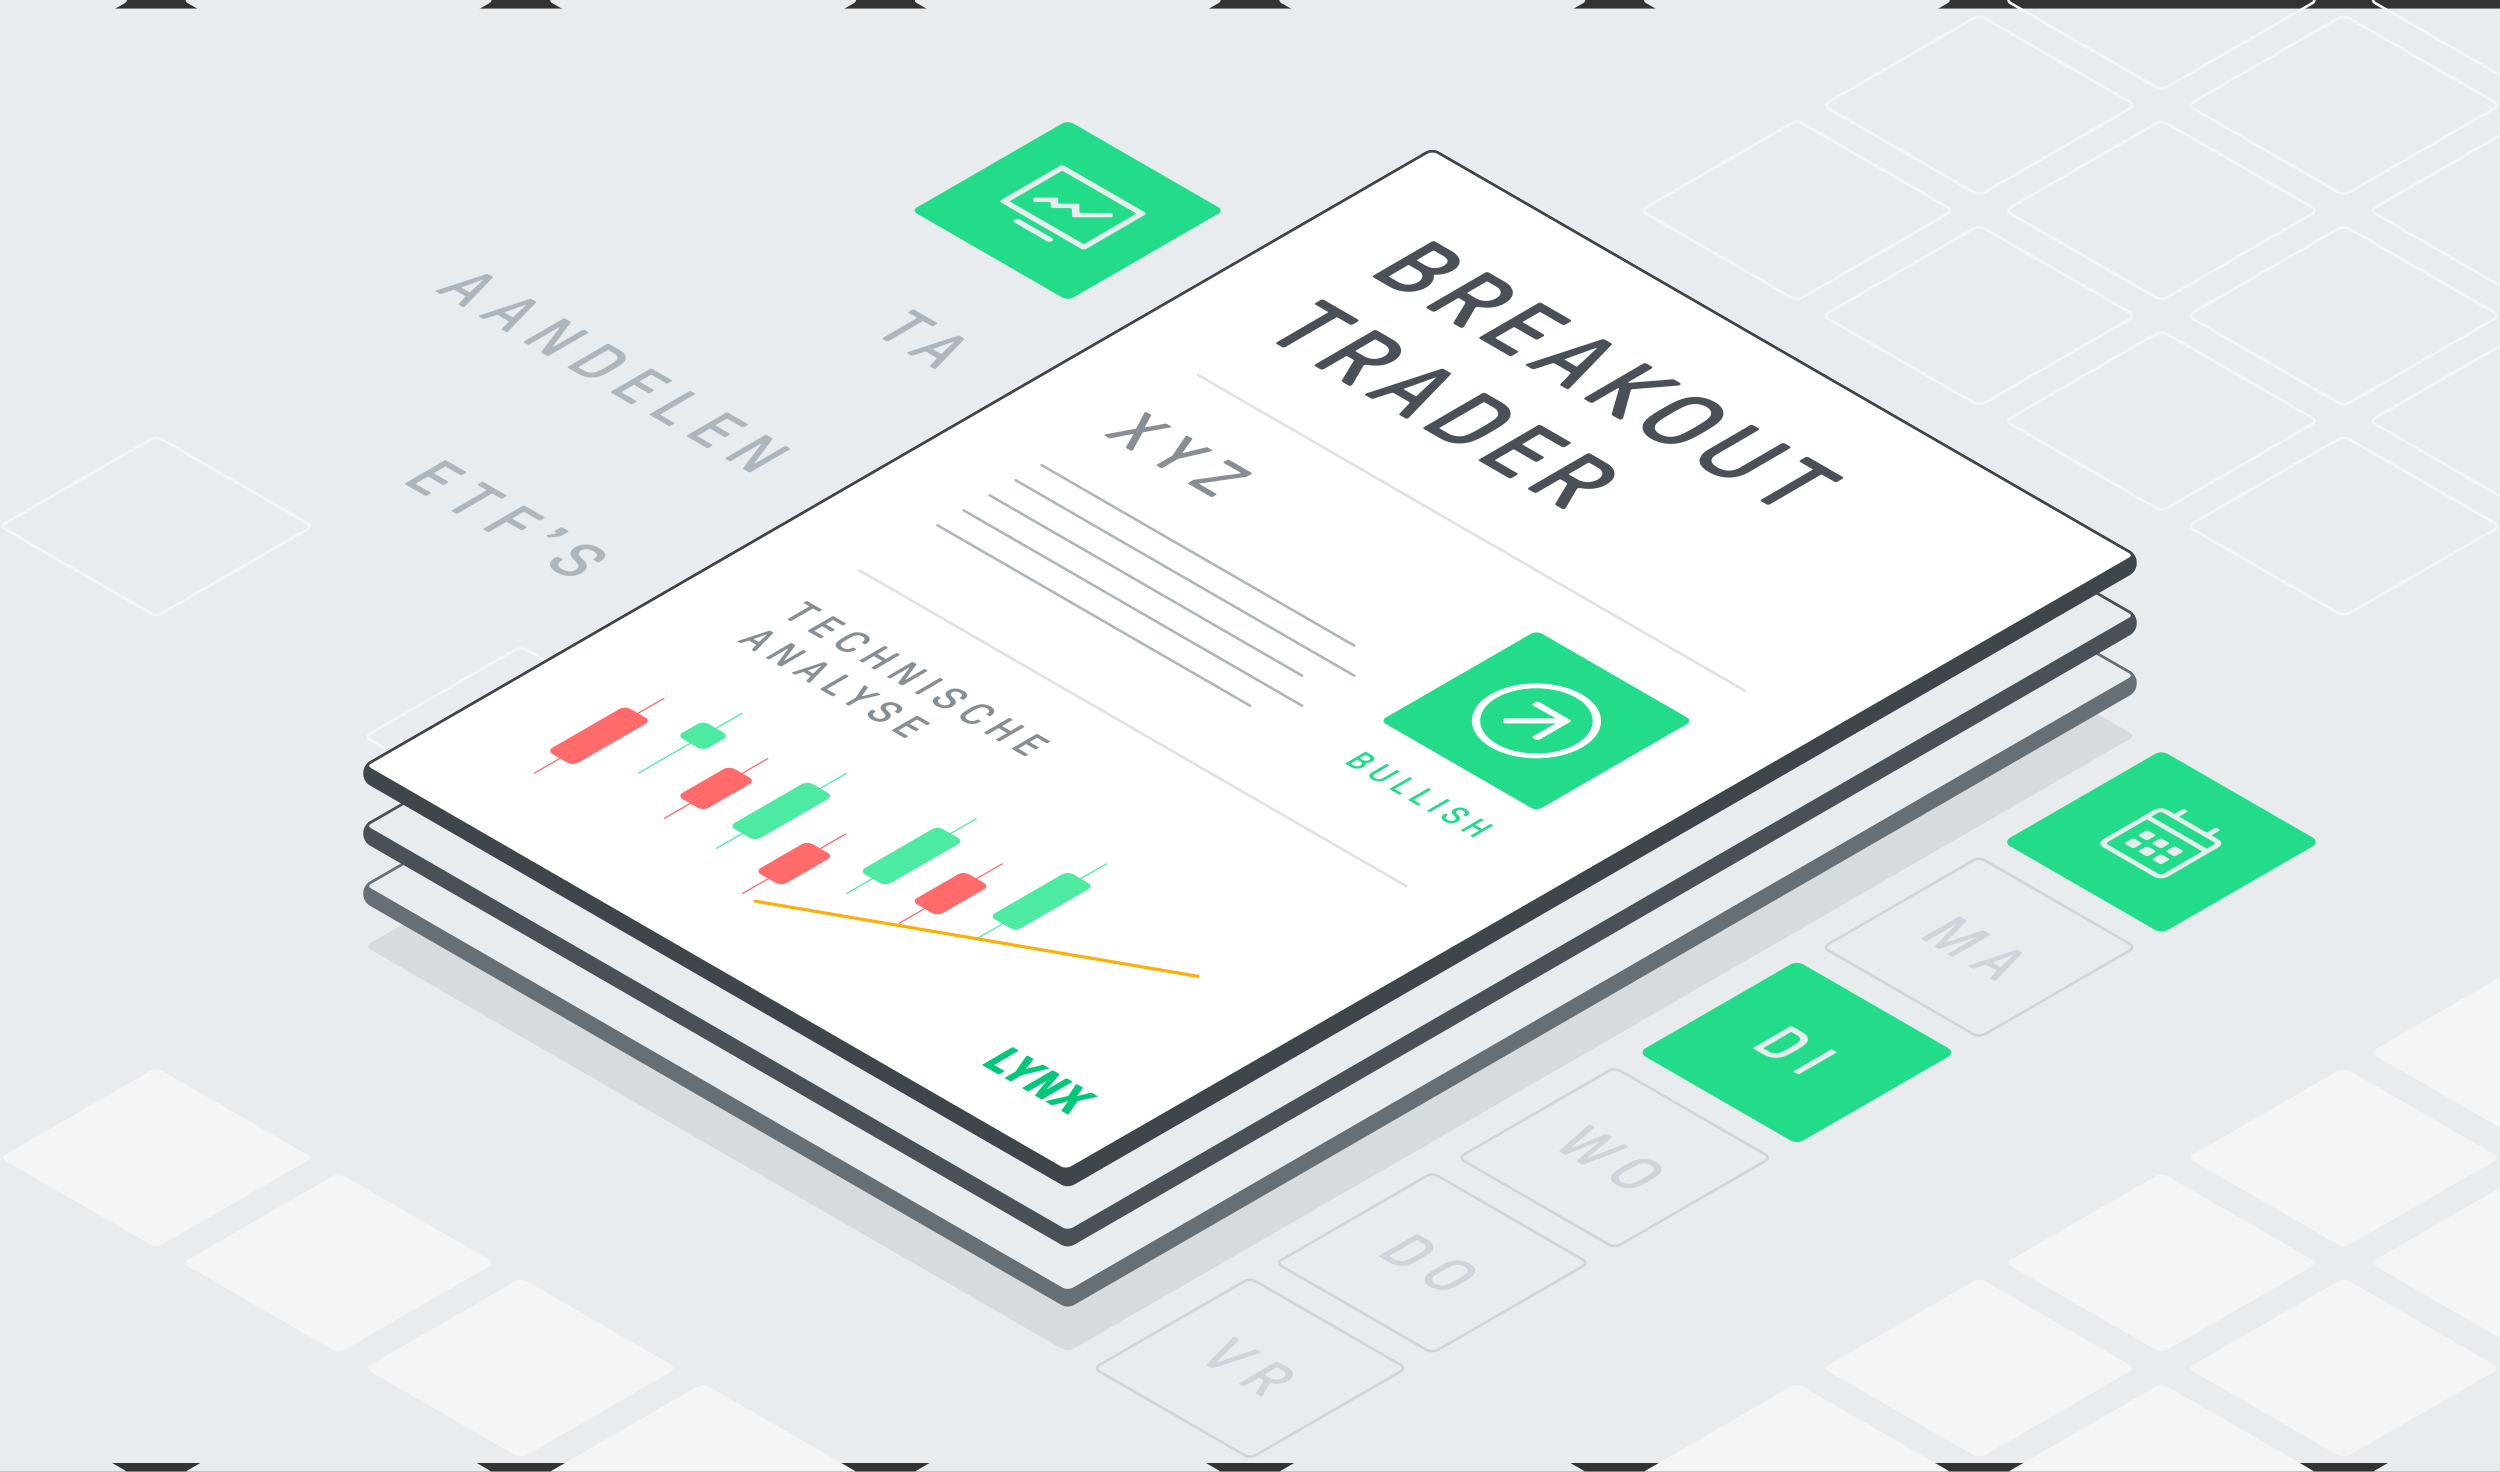 <svg xmlns="http://www.w3.org/2000/svg" xmlns:xlink="http://www.w3.org/1999/xlink" viewBox="0 0 1920 1130.172" xmlns:v="https://vecta.io/nano"><rect x="0" y="0" width="1920" height="1130.172" fill="#333333" stroke="none"/><style><![CDATA[.I{isolation:isolate}.b{fill:none}.c{stroke-miterlimit:10}.d{fill:#e9ecef}.e{stroke-width:2}.f{fill:#f4f5f7}.g{stroke:#f4f5f7}.h{fill:#22dc8a}.i{stroke:#ced4da}.j{fill:#ff6b6b}.k{stroke:#ff6b6b}.l{fill:#4deba1}.m{stroke:#4deba1}.n{stroke-linecap:round}]]></style><g class="d"><path d="M-20 6.586h1960v1116.999H-20z"/><path d="M704.33 649.133c-2.381-1.375-2.381-3.625 0-5l111.34-64.282a9.606 9.606 0 0 1 8.66 0l111.34 64.282c2.381 1.375 2.381 3.625 0 5l-111.34 64.282a9.606 9.606 0 0 1-8.66 0zm-140-80.833c-2.381-1.375-2.381-3.625 0-5l111.34-64.282a9.606 9.606 0 0 1 8.66 0L795.67 563.3c2.381 1.375 2.381 3.625 0 5l-111.34 64.286a9.606 9.606 0 0 1-8.66 0zm-140-80.825c-2.381-1.375-2.381-3.625 0-5l111.34-64.282a9.606 9.606 0 0 1 8.66 0l111.34 64.282c2.381 1.375 2.381 3.625 0 5l-111.34 64.282a9.606 9.606 0 0 1-8.66 0zm-140-80.829c-2.381-1.375-2.381-3.625 0-5l111.34-64.282a9.606 9.606 0 0 1 8.66 0l111.34 64.282c2.381 1.375 2.381 3.625 0 5l-111.34 64.282a9.606 9.606 0 0 1-8.66 0zm-140-80.83c-2.381-1.375-2.381-3.625 0-5l111.34-64.281a9.606 9.606 0 0 1 8.66 0l111.34 64.281c2.381 1.375 2.381 3.625 0 5L264.33 390.1a9.606 9.606 0 0 1-8.66 0zm-140-80.829c-2.381-1.375-2.381-3.625 0-5l111.34-64.282a9.606 9.606 0 0 1 8.66 0l111.34 64.282c2.381 1.375 2.381 3.625 0 5l-111.34 64.282a9.606 9.606 0 0 1-8.66 0zm-140-80.829c-2.381-1.375-2.381-3.625 0-5l111.34-64.282a9.606 9.606 0 0 1 8.66 0l111.34 64.282c2.381 1.375 2.381 3.625 0 5L-15.67 228.44a9.606 9.606 0 0 1-8.66 0zm980 565.804c-2.381-1.375-2.381-3.625 0-5l111.34-64.282a9.606 9.606 0 0 1 8.66 0l111.34 64.282c2.381 1.375 2.381 3.625 0 5l-111.34 64.282a9.606 9.606 0 0 1-8.66 0z"/><use xlink:href="#B"/></g><path d="M1124.33,891.62c-2.381-1.375-2.381-3.625,0-5l111.34-64.282a9.606,9.606,0,0,1,8.66,0l111.34,64.282c2.381,1.375,2.381,3.625,0,5L1244.33,955.9a9.606,9.606,0,0,1-8.66,0Z" class="b c e i"/><use xlink:href="#C" class="d"/><g class="f"><path d="M1404.33,1053.278c-2.381-1.375-2.381-3.625,0-5L1515.67,984a9.606,9.606,0,0,1,8.66,0l111.34,64.282c2.381,1.375,2.381,3.625,0,5l-111.34,64.282a9.606,9.606,0,0,1-8.66,0Z"/><use xlink:href="#D"/></g><path d="M564.33 729.962c-2.381-1.375-2.381-3.625 0-5l111.34-64.282a9.606 9.606 0 0 1 8.66 0l111.34 64.282c2.381 1.375 2.381 3.625 0 5l-111.34 64.282a9.606 9.606 0 0 1-8.66 0zm-140-80.829c-2.381-1.375-2.381-3.625 0-5l111.34-64.282a9.606 9.606 0 0 1 8.66 0l111.34 64.282c2.381 1.375 2.381 3.625 0 5l-111.34 64.282a9.606 9.606 0 0 1-8.66 0z" class="d"/><g class="b c e"><path d="M284.33,568.3c-2.381-1.375-2.381-3.625,0-5l111.34-64.282a9.606,9.606,0,0,1,8.66,0L515.67,563.3c2.381,1.375,2.381,3.625,0,5L404.33,632.586a9.606,9.606,0,0,1-8.66,0Z" class="g"/><path d="M144.33,487.475c-2.381-1.375-2.381-3.625,0-5l111.34-64.282a9.606,9.606,0,0,1,8.66,0l111.34,64.282c2.381,1.375,2.381,3.625,0,5L264.33,551.757a9.606,9.606,0,0,1-8.66,0Z" stroke="#e9ecef"/><path d="M4.33,406.646c-2.381-1.375-2.381-3.625,0-5l111.34-64.282a9.606,9.606,0,0,1,8.66,0l111.34,64.282c2.381,1.375,2.381,3.625,0,5L124.33,470.928a9.606,9.606,0,0,1-8.66,0Z" class="g"/></g><path d="M-135.67 325.816c-2.381-1.375-2.381-3.625 0-5l111.34-64.282a9.606 9.606 0 0 1 8.66 0l111.34 64.282c2.381 1.375 2.381 3.625 0 5L-15.67 390.1a9.606 9.606 0 0 1-8.66 0zm840 484.975c-2.381-1.375-2.381-3.625 0-5l111.34-64.282a9.606 9.606 0 0 1 8.66 0l111.34 64.282c2.381 1.375 2.381 3.625 0 5l-111.34 64.282a9.606 9.606 0 0 1-8.66 0zm140 80.829c-2.381-1.375-2.381-3.625 0-5l111.34-64.282a9.606 9.606 0 0 1 8.66 0l111.34 64.282c2.381 1.375 2.381 3.625 0 5L964.33 955.9a9.606 9.606 0 0 1-8.66 0z" class="d"/><use xlink:href="#C" x="-280" class="b c e i"/><path d="M1124.33,1053.278c-2.381-1.375-2.381-3.625,0-5L1235.67,984a9.606,9.606,0,0,1,8.66,0l111.34,64.282c2.381,1.375,2.381,3.625,0,5l-111.34,64.282a9.606,9.606,0,0,1-8.66,0Z" class="d"/><use xlink:href="#D" x="-280" class="f"/><g class="d"><path d="M424.33 810.791c-2.381-1.375-2.381-3.625 0-5l111.34-64.282a9.606 9.606 0 0 1 8.66 0l111.34 64.282c2.381 1.375 2.381 3.625 0 5l-111.34 64.282a9.606 9.606 0 0 1-8.66 0zm-140-80.829c-2.381-1.375-2.381-3.625 0-5l111.34-64.282a9.606 9.606 0 0 1 8.66 0l111.34 64.282c2.381 1.375 2.381 3.625 0 5l-111.34 64.282a9.606 9.606 0 0 1-8.66 0zm-140-80.829c-2.381-1.375-2.381-3.625 0-5l111.34-64.282a9.606 9.606 0 0 1 8.66 0l111.34 64.282c2.381 1.375 2.381 3.625 0 5l-111.34 64.282a9.606 9.606 0 0 1-8.66 0zM4.33 568.3c-2.381-1.375-2.381-3.625 0-5l111.34-64.282a9.606 9.606 0 0 1 8.66 0L235.67 563.3c2.381 1.375 2.381 3.625 0 5l-111.34 64.286a9.606 9.606 0 0 1-8.66 0zm-140-80.825c-2.381-1.375-2.381-3.625 0-5l111.34-64.282a9.606 9.606 0 0 1 8.66 0l111.34 64.282c2.381 1.375 2.381 3.625 0 5l-111.34 64.282a9.606 9.606 0 0 1-8.66 0zm700 404.145c-2.381-1.375-2.381-3.625 0-5l111.34-64.282a9.606 9.606 0 0 1 8.66 0l111.34 64.282c2.381 1.375 2.381 3.625 0 5L684.33 955.9a9.606 9.606 0 0 1-8.66 0z"/><use xlink:href="#C" x="-560"/></g><path d="M844.33,1053.278c-2.381-1.375-2.381-3.625,0-5L955.67,984a9.606,9.606,0,0,1,8.66,0l111.34,64.282c2.381,1.375,2.381,3.625,0,5L964.33,1117.56a9.606,9.606,0,0,1-8.66,0Z" class="b c e i"/><g class="d"><use xlink:href="#D" x="-560"/><path d="M284.33 891.62c-2.381-1.375-2.381-3.625 0-5l111.34-64.282a9.606 9.606 0 0 1 8.66 0l111.34 64.282c2.381 1.375 2.381 3.625 0 5L404.33 955.9a9.606 9.606 0 0 1-8.66 0zm-140-80.829c-2.381-1.375-2.381-3.625 0-5l111.34-64.282a9.606 9.606 0 0 1 8.66 0l111.34 64.282c2.381 1.375 2.381 3.625 0 5l-111.34 64.282a9.606 9.606 0 0 1-8.66 0zm-140-80.829c-2.381-1.375-2.381-3.625 0-5l111.34-64.282a9.606 9.606 0 0 1 8.66 0l111.34 64.282c2.381 1.375 2.381 3.625 0 5l-111.34 64.282a9.606 9.606 0 0 1-8.66 0zm-140-80.829c-2.381-1.375-2.381-3.625 0-5l111.34-64.282a9.606 9.606 0 0 1 8.66 0l111.34 64.282c2.381 1.375 2.381 3.625 0 5l-111.34 64.282a9.606 9.606 0 0 1-8.66 0z"/><use xlink:href="#C" x="-840"/><path d="M564.33,1053.278c-2.381-1.375-2.381-3.625,0-5L675.67,984a9.606,9.606,0,0,1,8.66,0l111.34,64.282c2.381,1.375,2.381,3.625,0,5L684.33,1117.56a9.606,9.606,0,0,1-8.66,0Z"/><use xlink:href="#D" x="-840"/></g><g class="f"><use xlink:href="#C" x="-1120"/><path d="M4.33,891.62c-2.381-1.375-2.381-3.625,0-5l111.34-64.282a9.606,9.606,0,0,1,8.66,0L235.67,886.62c2.381,1.375,2.381,3.625,0,5L124.33,955.9a9.606,9.606,0,0,1-8.66,0Z"/></g><path d="M-135.67,810.791c-2.381-1.375-2.381-3.625,0-5l111.34-64.282a9.606,9.606,0,0,1,8.66,0L95.67,805.791c2.381,1.375,2.381,3.625,0,5L-15.67,875.073a9.606,9.606,0,0,1-8.66,0Z" class="d"/><g class="f"><path d="M284.33,1053.278c-2.381-1.375-2.381-3.625,0-5L395.67,984a9.606,9.606,0,0,1,8.66,0l111.34,64.282c2.381,1.375,2.381,3.625,0,5L404.33,1117.56a9.606,9.606,0,0,1-8.66,0Z"/><use xlink:href="#D" x="-1120"/></g><path d="M4.33,1053.278c-2.381-1.375-2.381-3.625,0-5L115.67,984a9.606,9.606,0,0,1,8.66,0l111.34,64.282c2.381,1.375,2.381,3.625,0,5L124.33,1117.56a9.606,9.606,0,0,1-8.66,0Z" stroke="#e9ecef" class="b c e"/><g class="d"><path d="M-135.67,972.449c-2.381-1.375-2.381-3.625,0-5l111.34-64.282a9.606,9.606,0,0,1,8.66,0L95.67,967.449c2.381,1.375,2.381,3.625,0,5l-111.34,64.282a9.606,9.606,0,0,1-8.66,0Z"/><use xlink:href="#D" x="-1400"/><use xlink:href="#D" x="-1680"/><path d="M844.33 568.3c-2.381-1.375-2.381-3.625 0-5l111.34-64.282a9.606 9.606 0 0 1 8.66 0l111.34 64.282c2.381 1.375 2.381 3.625 0 5l-111.34 64.286a9.606 9.606 0 0 1-8.66 0zm-140-80.825c-2.381-1.375-2.381-3.625 0-5l111.34-64.282a9.606 9.606 0 0 1 8.66 0l111.34 64.282c2.381 1.375 2.381 3.625 0 5l-111.34 64.282a9.606 9.606 0 0 1-8.66 0zm-140-80.83c-2.381-1.375-2.381-3.625 0-5l111.34-64.282a9.606 9.606 0 0 1 8.66 0l111.34 64.282c2.381 1.375 2.381 3.625 0 5l-111.34 64.283a9.606 9.606 0 0 1-8.66 0zm-140-80.829c-2.381-1.375-2.381-3.625 0-5l111.34-64.282a9.606 9.606 0 0 1 8.66 0l111.34 64.282c2.381 1.375 2.381 3.625 0 5L544.33 390.1a9.606 9.606 0 0 1-8.66 0zm-140-80.829c-2.381-1.375-2.381-3.625 0-5l111.34-64.282a9.606 9.606 0 0 1 8.66 0l111.34 64.282c2.381 1.375 2.381 3.625 0 5l-111.34 64.282a9.606 9.606 0 0 1-8.66 0zm-140-80.829c-2.381-1.375-2.381-3.625 0-5l111.34-64.282a9.606 9.606 0 0 1 8.66 0l111.34 64.282c2.381 1.375 2.381 3.625 0 5L264.33 228.44a9.606 9.606 0 0 1-8.66 0zm-140-80.829c-2.381-1.375-2.381-3.625 0-5l111.34-64.282a9.606 9.606 0 0 1 8.66 0l111.34 64.282c2.381 1.375 2.381 3.625 0 5l-111.34 64.282a9.606 9.606 0 0 1-8.66 0zm-140-80.829c-2.381-1.375-2.381-3.625 0-5l111.34-64.282a9.606 9.606 0 0 1 8.66 0L95.67-2.5c2.381 1.375 2.381 3.625 0 5L-15.67 66.782a9.606 9.606 0 0 1-8.66 0z"/><use xlink:href="#E"/><use xlink:href="#F"/></g><use xlink:href="#B" x="280" class="h"/><use xlink:href="#B" x="280" stroke="#22dc8a" class="b c e"/><path d="M1404.33,891.62c-2.381-1.375-2.381-3.625,0-5l111.34-64.282a9.606,9.606,0,0,1,8.66,0l111.34,64.282c2.381,1.375,2.381,3.625,0,5L1524.33,955.9a9.606,9.606,0,0,1-8.66,0Z" class="d"/><g class="f"><use xlink:href="#C" x="280"/><path d="M1684.33,1053.278c-2.381-1.375-2.381-3.625,0-5L1795.67,984a9.606,9.606,0,0,1,8.66,0l111.34,64.282c2.381,1.375,2.381,3.625,0,5l-111.34,64.282a9.606,9.606,0,0,1-8.66,0Z"/></g><g class="d"><use xlink:href="#D" x="280"/><path d="M984.33 487.474c-2.381-1.375-2.381-3.625 0-5l111.34-64.282a9.606 9.606 0 0 1 8.66 0l111.34 64.282c2.381 1.375 2.381 3.625 0 5l-111.34 64.282a9.6 9.6 0 0 1-8.66 0zm-140-80.829c-2.381-1.375-2.381-3.625 0-5l111.34-64.282a9.606 9.606 0 0 1 8.66 0l111.34 64.282c2.381 1.375 2.381 3.625 0 5l-111.34 64.282a9.606 9.606 0 0 1-8.66 0zm-140-80.829c-2.381-1.375-2.381-3.625 0-5l111.34-64.282a9.606 9.606 0 0 1 8.66 0l111.34 64.282c2.381 1.375 2.381 3.625 0 5L824.33 390.1a9.606 9.606 0 0 1-8.66 0zm-140-80.829c-2.381-1.375-2.381-3.625 0-5l111.34-64.282a9.606 9.606 0 0 1 8.66 0l111.34 64.282c2.381 1.375 2.381 3.625 0 5l-111.34 64.282a9.606 9.606 0 0 1-8.66 0zm-140-80.829c-2.381-1.375-2.381-3.625 0-5l111.34-64.282a9.606 9.606 0 0 1 8.66 0l111.34 64.282c2.381 1.375 2.381 3.625 0 5L544.33 228.44a9.606 9.606 0 0 1-8.66 0zm-140-80.829c-2.381-1.375-2.381-3.625 0-5l111.34-64.282a9.606 9.606 0 0 1 8.66 0l111.34 64.282c2.381 1.375 2.381 3.625 0 5l-111.34 64.282a9.606 9.606 0 0 1-8.66 0zM144.33 2.5c-2.381-1.375-2.381-3.625 0-5l111.34-64.282a9.606 9.606 0 0 1 8.66 0L375.67-2.5c2.381 1.375 2.381 3.625 0 5L264.33 66.782a9.606 9.606 0 0 1-8.66 0zm980 565.8c-2.381-1.375-2.381-3.625 0-5l111.34-64.282a9.606 9.606 0 0 1 8.66 0l111.34 64.282c2.381 1.375 2.381 3.625 0 5l-111.34 64.282a9.606 9.606 0 0 1-8.66 0z"/><use xlink:href="#E" x="280"/></g><use xlink:href="#F" x="280" class="b c e i"/><use xlink:href="#B" x="560" class="d"/><g class="f"><path d="M1684.33,891.62c-2.381-1.375-2.381-3.625,0-5l111.34-64.282a9.606,9.606,0,0,1,8.66,0l111.34,64.282c2.381,1.375,2.381,3.625,0,5L1804.33,955.9a9.606,9.606,0,0,1-8.66,0Z"/><use xlink:href="#C" x="560"/></g><g class="d"><use xlink:href="#G"/><path d="M984.33 325.816c-2.381-1.375-2.381-3.625 0-5l111.34-64.282a9.606 9.606 0 0 1 8.66 0l111.34 64.282c2.381 1.375 2.381 3.625 0 5L1104.33 390.1a9.606 9.606 0 0 1-8.66 0zm-140-80.829c-2.381-1.375-2.381-3.625 0-5l111.34-64.282a9.606 9.606 0 0 1 8.66 0l111.34 64.282c2.381 1.375 2.381 3.625 0 5l-111.34 64.282a9.606 9.606 0 0 1-8.66 0z"/></g><path d="M704.33,164.158c-2.381-1.375-2.381-3.625,0-5L815.67,94.876a9.606,9.606,0,0,1,8.66,0l111.34,64.282c2.381,1.375,2.381,3.625,0,5L824.33,228.44a9.606,9.606,0,0,1-8.66,0Z" class="h"/><g class="d"><path d="M564.33 83.329c-2.381-1.375-2.381-3.625 0-5l111.34-64.282a9.606 9.606 0 0 1 8.66 0l111.34 64.282c2.381 1.375 2.381 3.625 0 5l-111.34 64.282a9.606 9.606 0 0 1-8.66 0zM424.33 2.5c-2.381-1.375-2.381-3.625 0-5l111.34-64.282a9.606 9.606 0 0 1 8.66 0L655.67-2.5c2.381 1.375 2.381 3.625 0 5L544.33 66.782a9.606 9.606 0 0 1-8.66 0z"/><use xlink:href="#H"/></g><use xlink:href="#I" class="h"/><use xlink:href="#I" stroke="#22dc8a" class="b c e"/><g class="d"><path d="M1404.33,567.586c-2.381-1.375-2.381-3.625,0-5L1515.67,498.3a9.606,9.606,0,0,1,8.66,0l111.34,64.282c2.382,1.375,2.382,3.625,0,5l-111.34,64.282a9.606,9.606,0,0,1-8.66,0Z"/><use xlink:href="#F" x="560"/></g><use xlink:href="#B" x="840" class="f"/><g class="d"><path d="M1264.33,325.816c-2.381-1.375-2.381-3.625,0-5l111.34-64.282a9.606,9.606,0,0,1,8.66,0l111.34,64.282c2.381,1.375,2.381,3.625,0,5L1384.33,390.1a9.606,9.606,0,0,1-8.66,0Z"/><use xlink:href="#J"/><path d="M984.33 164.158c-2.381-1.375-2.381-3.625 0-5l111.34-64.282a9.606 9.606 0 0 1 8.66 0l111.34 64.282c2.381 1.375 2.381 3.625 0 5l-111.34 64.282a9.606 9.606 0 0 1-8.66 0zm-140-80.829c-2.381-1.375-2.381-3.625 0-5l111.34-64.282a9.606 9.606 0 0 1 8.66 0l111.34 64.282c2.381 1.375 2.381 3.625 0 5l-111.34 64.282a9.606 9.606 0 0 1-8.66 0zM704.33 2.5c-2.381-1.375-2.381-3.625 0-5l111.34-64.282a9.606 9.606 0 0 1 8.66 0L935.67-2.5c2.381 1.375 2.381 3.625 0 5L824.33 66.782a9.606 9.606 0 0 1-8.66 0z"/><use xlink:href="#G" x="280"/><use xlink:href="#H" x="280"/><path d="M1684.33,568.3c-2.381-1.375-2.381-3.625,0-5l111.34-64.282a9.606,9.606,0,0,1,8.66,0L1915.67,563.3c2.381,1.375,2.381,3.625,0,5l-111.34,64.282a9.606,9.606,0,0,1-8.66,0Z"/><use xlink:href="#I" x="280"/></g><g class="b c e g"><use xlink:href="#J" x="280"/><path d="M1264.33,164.158c-2.381-1.375-2.381-3.625,0-5l111.34-64.282a9.606,9.606,0,0,1,8.66,0l111.34,64.282c2.381,1.375,2.381,3.625,0,5L1384.33,228.44a9.606,9.606,0,0,1-8.66,0Z"/></g><path d="M1124.33 83.329c-2.381-1.375-2.381-3.625 0-5l111.34-64.282a9.606 9.606 0 0 1 8.66 0l111.34 64.282c2.381 1.375 2.381 3.625 0 5l-111.34 64.282a9.606 9.606 0 0 1-8.66 0zM984.33 2.5c-2.381-1.375-2.381-3.625 0-5l111.34-64.282a9.606 9.606 0 0 1 8.66 0L1215.67-2.5c2.381 1.375 2.381 3.625 0 5l-111.34 64.282a9.606 9.606 0 0 1-8.66 0z" class="d"/><g class="b c e g"><path d="M1544.33,325.816c-2.381-1.375-2.381-3.625,0-5l111.34-64.282a9.606,9.606,0,0,1,8.66,0l111.34,64.282c2.381,1.375,2.381,3.625,0,5L1664.33,390.1a9.606,9.606,0,0,1-8.66,0Z"/><use xlink:href="#G" x="560"/></g><use xlink:href="#H" x="560" class="d"/><path d="M1544.33 164.158c-2.381-1.375-2.381-3.625 0-5l111.34-64.282a9.606 9.606 0 0 1 8.66 0l111.34 64.282c2.381 1.375 2.381 3.625 0 5l-111.34 64.282a9.606 9.606 0 0 1-8.66 0zm-140-80.83c-2.381-1.375-2.381-3.625 0-5l111.34-64.282a9.606 9.606 0 0 1 8.66 0l111.34 64.282c2.381 1.375 2.381 3.625 0 5l-111.34 64.283a9.606 9.606 0 0 1-8.66 0z" class="b c e g"/><path d="M1264.33,2.5c-2.381-1.375-2.381-3.625,0-5l111.34-64.282a9.606,9.606,0,0,1,8.66,0L1495.67-2.5c2.381,1.375,2.381,3.625,0,5L1384.33,66.781a9.606,9.606,0,0,1-8.66,0Z" class="d"/><g class="b c e g"><use xlink:href="#J" x="560"/><path d="M1824.33 325.816c-2.381-1.375-2.381-3.625 0-5l111.34-64.282a9.606 9.606 0 0 1 8.66 0l111.34 64.282c2.381 1.375 2.381 3.625 0 5L1944.33 390.1a9.606 9.606 0 0 1-8.66 0zm-140-242.488c-2.381-1.375-2.381-3.625 0-5l111.34-64.282a9.606 9.606 0 0 1 8.66 0l111.34 64.282c2.381 1.375 2.381 3.625 0 5l-111.34 64.282a9.606 9.606 0 0 1-8.66 0zm-140-80.828c-2.381-1.375-2.381-3.625 0-5l111.34-64.282a9.606 9.606 0 0 1 8.66 0L1775.67-2.5c2.381 1.375 2.381 3.625 0 5l-111.34 64.281a9.606 9.606 0 0 1-8.66 0zm280 161.657c-2.381-1.375-2.381-3.625 0-5l111.34-64.282a9.606 9.606 0 0 1 8.66 0l111.34 64.282c2.381 1.375 2.381 3.625 0 5l-111.34 64.282a9.606 9.606 0 0 1-8.66 0z"/><path d="M1824.33,2.5c-2.381-1.375-2.381-3.625,0-5l111.34-64.282a9.606,9.606,0,0,1,8.66,0L2055.67-2.5c2.381,1.375,2.381,3.625,0,5L1944.33,66.781a9.606,9.606,0,0,1-8.66,0Z"/></g><path d="M1533.008 752.8a2.5 2.5 0 0 1-.6.494 1.488 1.488 0 0 1-1.311-.074l-2.471-1.427a.5.5 0 0 1-.177-.836l4.6-4.84c.3-.269.168-.586-.215-.808l-7.068-4.08a1.811 1.811 0 0 0-1.4-.126l-8.341 2.68a1.922 1.922 0 0 1-1.445-.1l-2.465-1.423c-.428-.247-.429-.594-.138-.763a4.1 4.1 0 0 1 .851-.347l35.446-11.574a1.821 1.821 0 0 1 1.438.1l2.982 1.721c.383.221.474.56.177.83zm2.863-10.3a.64.64 0 0 0 .814-.074l9.021-8.452c.133-.122.177-.2.094-.247l-.09-.052c-.083-.048-.21-.018-.426.056l-14.556 5.256c-.432.148-.386.321-.131.468l5.274 3.045m-7.652-25.232a.518.518 0 0 1 .006.981l-27.91 16.219a1.877 1.877 0 0 1-1.693 0l-2.26-1.3a.519.519 0 0 1-.006-.98l21.231-12.338c.155-.09.16-.173.081-.219a.542.542 0 0 0-.381-.006l-27.487 8.925a1.815 1.815 0 0 1-1.611-.1l-1.787-1.032c-.466-.269-.557-.564-.177-.933l15.317-15.95c.092-.1.078-.169.01-.208a.431.431 0 0 0-.393.039l-21.23 12.337a1.882 1.882 0 0 1-1.7 0l-2.253-1.3a.519.519 0 0 1-.006-.981l27.91-16.219a1.861 1.861 0 0 1 1.693 0l4.341 2.506c.466.269.557.564.177.933l-15.391 15.742c-.083.074-.039.159.057.215a.455.455 0 0 0 .37.032l27.143-8.969a1.815 1.815 0 0 1 1.611.1z" fill="#ced4da"/><path d="M1387.791 800.442c-1.179 1.965-4.819 4.177-8.752 6.462s-7.733 4.4-11.121 5.087a19.237 19.237 0 0 1-13.127-1.942l-7.872-4.545a.52.52 0 0 1-.006-.981l27.91-16.219a1.874 1.874 0 0 1 1.693 0l7.872 4.545c3.831 2.211 4.912 5.039 3.403 7.593zm-21.972 8.331c2.327-.42 5.923-2.459 9.051-4.276s6.634-3.907 7.352-5.256c.8-1.5-.189-3.1-1.849-4.059l-4.252-2.455a.88.88 0 0 0-.853 0l-20.717 12.039c-.254.148-.252.347 0 .494l4.252 2.455a11.055 11.055 0 0 0 7.013 1.058m44.136-1.165a.52.52 0 0 1 .006.981l-27.91 16.219a1.877 1.877 0 0 1-1.693 0l-2.343-1.353a.519.519 0 0 1-.006-.98l27.91-16.22a1.877 1.877 0 0 1 1.693 0z" class="d"/><path d="M1275.373 900.325c-1.343 2.259-4.895 4.42-8.827 6.7s-7.651 4.35-11.554 5.139a19.718 19.718 0 0 1-13.547-1.994c-4.252-2.455-4.95-5.408-3.481-7.837 1.35-2.264 4.9-4.424 8.834-6.709s7.65-4.35 11.547-5.135a19.682 19.682 0 0 1 13.547 1.987c4.259 2.463 4.95 5.412 3.481 7.849zm-22.308 8.622c2.587-.468 6.184-2.507 9.311-4.324s6.635-3.907 7.435-5.408.358-3.07-1.94-4.4a11.135 11.135 0 0 0-7.592-1.106c-2.588.468-6.185 2.506-9.312 4.324s-6.635 3.907-7.434 5.408-.371 3.07 1.927 4.4a11.17 11.17 0 0 0 7.605 1.106m-2.974-28.561c.549.317.6.638.215.859-.127.074-.47.221-.717.321l-33.441 12.776a1.721 1.721 0 0 1-1.445-.1l-3.62-2.09c-.383-.221-.512-.538-.17-.833l17.222-14.4c.171-.144.126-.222.043-.27a.516.516 0 0 0-.464.026l-24.807 10.025a1.7 1.7 0 0 1-1.439-.1l-3.62-2.09c-.383-.221-.512-.538-.177-.836l21.948-19.412a5.406 5.406 0 0 1 .552-.417 1.5 1.5 0 0 1 1.483.122l2.3 1.327c.383.221.556.52.176.837l-17.352 15.113c-.165.148-.126.221 0 .295a.566.566 0 0 0 .592.048l25.524-10.395a1.721 1.721 0 0 1 1.445.1l3.065 1.77c.383.221.512.538.176.837l-17.862 14.818c-.171.144-.126.221 0 .295a.574.574 0 0 0 .592.048l26.036-10.1a1.625 1.625 0 0 1 1.445.1zm-149.786 79.76c-1.172 1.968-4.807 4.176-8.739 6.462s-7.74 4.4-11.134 5.087a19.184 19.184 0 0 1-13.114-1.943l-7.872-4.545c-.473-.273-.475-.715-.012-.984L1087.343 948a1.876 1.876 0 0 1 1.7 0l7.872 4.545c3.831 2.219 4.909 5.046 3.39 7.601zm-21.966 8.327c2.333-.416 5.93-2.455 9.057-4.272s6.635-3.908 7.347-5.261c.8-1.5-.183-3.1-1.843-4.054l-4.259-2.459a.864.864 0 0 0-.846 0l-20.717 12.039c-.254.147-.259.343 0 .49l4.259 2.459a11.042 11.042 0 0 0 7.006 1.054m53.89 9.817c-1.343 2.259-4.888 4.423-8.821 6.708s-7.656 4.347-11.559 5.135a19.676 19.676 0 0 1-13.541-1.99c-4.259-2.459-4.95-5.408-3.481-7.837 1.349-2.263 4.9-4.427 8.827-6.713s7.657-4.346 11.554-5.131a19.67 19.67 0 0 1 13.547 1.987c4.258 2.455 4.95 5.408 3.474 7.841zm-22.3 8.625c2.587-.468 6.178-2.51 9.305-4.327s6.641-3.9 7.441-5.4.358-3.071-1.941-4.4a11.144 11.144 0 0 0-7.592-1.106c-2.594.465-6.184 2.507-9.311 4.324s-6.641 3.9-7.435 5.408-.371 3.071 1.928 4.4a11.163 11.163 0 0 0 7.605 1.1m-141.886 51.19c.428.247.43.594.138.763a3.917 3.917 0 0 1-.845.343l-35.534 11.524a1.781 1.781 0 0 1-1.439-.1l-3.32-1.917c-.383-.221-.474-.516-.177-.837l19.829-20.591a2.948 2.948 0 0 1 .589-.49 1.472 1.472 0 0 1 1.311.073l2.682 1.548c.383.222.467.513.176.837l-16.625 16.511c-.126.125-.126.221 0 .3l.083.048a.6.6 0 0 0 .509 0l28.456-9.68a1.791 1.791 0 0 1 1.445.1zm6.791 24.977l-5.049 8.651a1.188 1.188 0 0 1-.5.491 1.64 1.64 0 0 1-1.61-.048l-2.6-1.5c-.555-.32-.513-.685-.349-.98l5.549-9.142c.126-.221.169-.49-.3-.759l-2.6-1.5a.864.864 0 0 0-.846 0l-10.574 6.145a1.877 1.877 0 0 1-1.693 0l-2.343-1.353a.52.52 0 0 1-.006-.981l27.91-16.219a1.877 1.877 0 0 1 1.693 0l7.662 4.423c4.935 2.85 5.386 7.225.058 10.322a18.263 18.263 0 0 1-11.992 1.843 3.267 3.267 0 0 0-1.909.074 1.289 1.289 0 0 0-.501.533zm.609-4.792a10.005 10.005 0 0 0 9.629-.07c3.089-1.8 2.694-4.081.1-5.581l-4.041-2.334a.88.88 0 0 0-.853 0l-8.88 5.161c-.254.148-.247.343.009.49l4.041 2.334" fill="#ced4da"/><path d="M1632.516,648.446a.812.812,0,0,1-.008-1.533l4.408-2.562a2.932,2.932,0,0,1,2.647,0l4.438,2.561a.813.813,0,0,1,.008,1.534l-4.408,2.562a2.94,2.94,0,0,1-2.648,0Z" class="d"/><g class="I d"><path d="M1653.727 648.45a.813.813 0 0 1 0-1.538l4.4-2.558a2.931 2.931 0 0 1 2.654 0l4.431 2.559a.814.814 0 0 1 .008 1.54l-4.4 2.559a2.94 2.94 0 0 1-2.66 0zm49.922-3.842c2.937 1.7 2.953 4.446.035 6.141l-38.769 22.531a11.687 11.687 0 0 1-10.6 0l-39.015-22.526c-2.944-1.7-2.959-4.45-.041-6.145l38.769-22.531a11.69 11.69 0 0 1 10.609 0l5.318 3.071 5.728-3.329a2.938 2.938 0 0 1 2.647 0l.888.512a.812.812 0 0 1 .009 1.534l-5.727 3.334 21.286 12.29 5.728-3.329a2.938 2.938 0 0 1 2.647 0l.888.513a.811.811 0 0 1 .008 1.533l-5.727 3.329zm-42.284 26.622l29.958-17.41-42.56-24.572-29.958 17.41a1.083 1.083 0 0 0 .017 2.046l39.017 22.526a3.9 3.9 0 0 0 3.526 0m33.479-19.456l5.29-3.074a1.081 1.081 0 0 0-.011-2.042l-39.017-22.526a3.91 3.91 0 0 0-3.532 0l-5.29 3.074 42.56 24.572m-51.76-9.478a.813.813 0 0 1 0-1.537l4.4-2.559a2.935 2.935 0 0 1 2.653 0l4.438 2.561a.814.814 0 0 1 0 1.538l-4.4 2.558a2.94 2.94 0 0 1-2.654 0zm21.286 12.294a.814.814 0 0 1-.008-1.54l4.4-2.559a2.94 2.94 0 0 1 2.66 0l4.431 2.558a.813.813 0 0 1 0 1.538l-4.4 2.558a2.928 2.928 0 0 1-2.654 0z"/><path d="M1643.159 654.591a.812.812 0 0 1-.008-1.534l4.408-2.562a2.931 2.931 0 0 1 2.648 0l4.431 2.559a.814.814 0 0 1 .015 1.537l-4.409 2.562a2.94 2.94 0 0 1-2.654 0zm10.641 6.145a.813.813 0 0 1-.015-1.537l4.408-2.562a2.937 2.937 0 0 1 2.654 0l4.431 2.558a.811.811 0 0 1 .008 1.534l-4.408 2.562a2.928 2.928 0 0 1-2.648 0z"/></g><path d="M854.106 163.779a.729.729 0 0 1 .426.587l.009 1.659c0 .457-.638.83-1.427.83h-28.427a2.078 2.078 0 0 1-1.016-.244.715.715 0 0 1-.421-.585l-.03-5.4a.733.733 0 0 0-.427-.588 2.073 2.073 0 0 0-1.016-.245h-13.371a2.073 2.073 0 0 1-1.016-.245.73.73 0 0 1-.427-.588l-.017-3.045a.716.716 0 0 0-.421-.585 2.077 2.077 0 0 0-1.015-.244L795 155.1a2.085 2.085 0 0 1-1.012-.248.74.74 0 0 1-.431-.586v-1.662c0-.457.638-.829 1.427-.829h16.241a2.077 2.077 0 0 1 1.015.244.715.715 0 0 1 .421.585l.024 3.041a.729.729 0 0 0 .426.588 2.074 2.074 0 0 0 1.017.245h13.364a2.07 2.07 0 0 1 1.016.245.729.729 0 0 1 .427.588l.037 5.393a.715.715 0 0 0 .42.585 2.081 2.081 0 0 0 1.016.244h22.687a2.034 2.034 0 0 1 1.011.246zm-46.168 19.048a1.247 1.247 0 0 1 .019 2.356 4.51 4.51 0 0 1-4.073 0l-24.44-14.111a1.246 1.246 0 0 1-.007-2.356 4.492 4.492 0 0 1 4.06 0zm70.953-19.99a1.244 1.244 0 0 1 .013 2.351l-44.523 25.874a4.489 4.489 0 0 1-4.06 0l-61.114-35.284a1.244 1.244 0 0 1-.013-2.352l44.523-25.874a4.492 4.492 0 0 1 4.06 0zm-46.56 24.7l40.476-23.522-57.04-32.932-40.476 23.517 57.04 32.932" class="d"/><path d="M284.33,729.245c-2.381-1.375-2.381-3.625,0-5l811.34-468.428a9.606,9.606,0,0,1,8.66,0l531.34,306.769c2.381,1.375,2.381,3.625,0,5L824.33,1036.014a9.606,9.606,0,0,1-8.66,0Z" fill="#d6dbe0"/><use xlink:href="#K" fill="#676f76"/><use xlink:href="#K" stroke="#676f76" class="b c e"/><use xlink:href="#L" class="d"/><use xlink:href="#L" stroke="#676f76" class="b c e"/><use xlink:href="#M" fill="#495057"/><use xlink:href="#M" stroke="#495057" class="b c e"/><use xlink:href="#N" class="d"/><use xlink:href="#N" stroke="#495057" class="b c e"/><use xlink:href="#O" fill="#3e454b"/><use xlink:href="#O" stroke="#3e454b" class="b c e"/><use xlink:href="#P" fill="#fff"/><use xlink:href="#P" stroke="#3e454b" class="b c e"/><g fill="#495057"><path d="M1206.043 245.511a.832.832 0 0 1 .008 1.571l-3.723 2.164a3 3 0 0 1-2.711 0l-16.211-9.36a1.385 1.385 0 0 0-1.355 0l-12.179 7.078c-.406.236-.4.545 0 .781l15.464 8.928a.833.833 0 0 1 0 1.574l-3.718 2.16a3 3 0 0 1-2.717 0l-15.464-8.928a1.374 1.374 0 0 0-1.349 0l-13.193 7.667c-.406.236-.411.55 0 .786l16.344 9.436a.834.834 0 0 1 .016 1.574l-3.724 2.164a3.013 3.013 0 0 1-2.717 0l-22.13-12.776a.833.833 0 0 1-.015-1.574l44.656-25.951a3.006 3.006 0 0 1 2.718 0zm-73.374-8.662l-8.062 13.842a2.053 2.053 0 0 1-.816.785 2.627 2.627 0 0 1-2.578-.077l-4.156-2.4c-.881-.509-.821-1.1-.55-1.574l8.872-14.623c.2-.354.269-.785-.478-1.217l-4.157-2.4a1.374 1.374 0 0 0-1.349 0l-16.917 9.831a3 3 0 0 1-2.717 0l-3.742-2.16a.833.833 0 0 1-.015-1.574l44.656-25.951a3 3 0 0 1 2.717 0l12.259 7.077c7.9 4.56 8.612 11.556.086 16.511-5.816 3.38-12.6 3.933-19.189 2.949a5.245 5.245 0 0 0-3.054.118 2.067 2.067 0 0 0-.81.863zm.981-7.663a16 16 0 0 0 15.4-.119c4.942-2.871 4.31-6.528.16-8.924l-6.474-3.738a1.385 1.385 0 0 0-1.355 0l-14.209 8.257c-.406.236-.4.546 0 .782l6.474 3.738"/><path d="M1101.1 211.805c.557 2.909-1.662 6.565-5.519 8.807-8.392 4.876-20.136 4.364-28.1-.236l-12.6-7.273a.831.831 0 0 1-.009-1.57l44.656-25.952a3 3 0 0 1 2.711 0l12.6 7.273c7.559 4.365 8.548 10.5.765 15.022a26.273 26.273 0 0 1-13.016 3.067c-1.019-.043-1.628.309-1.488.862zm-27.2 4.837a15.627 15.627 0 0 0 15.007.118c4.529-2.632 4.641-6.566.35-9.043l-6.806-3.929a1.3 1.3 0 0 0-1.355 0l-14.006 8.139c-.406.236-.4.553 0 .789l6.806 3.93m26.339-23.983l-11.7 6.8c-.406.236-.4.553.005.789l6.806 3.929a13.812 13.812 0 0 0 13.573-.158c4.263-2.477 3.369-5.19-.513-7.432l-6.806-3.929a1.4 1.4 0 0 0-1.362 0M1374.553 342.8a.831.831 0 0 1 .009 1.57l-31.262 18.167a30.58 30.58 0 0 1-30.744.122c-9.468-5.467-10.045-11.914.1-17.812l31.259-18.166a3 3 0 0 1 2.711 0l3.748 2.164a.831.831 0 0 1 .008 1.57l-31.937 18.561c-6.083 3.535-4.575 6.992.539 9.945a16.81 16.81 0 0 0 17.165.276l31.938-18.56a3 3 0 0 1 2.711 0z"/><path d="M1322.47 321.27c-2.156 3.62-7.832 7.081-14.124 10.738s-12.25 6.956-18.486 8.213a31.477 31.477 0 0 1-21.674-3.181c-6.806-3.93-7.921-8.652-5.563-12.544 2.15-3.617 7.833-7.074 14.125-10.731s12.243-6.96 18.485-8.22a31.507 31.507 0 0 1 21.668 3.184c6.813 3.934 7.921 8.652 5.569 12.541zm-35.693 13.805c4.138-.748 9.886-4.014 14.89-6.923s10.625-6.248 11.9-8.648.583-4.917-3.094-7.04a17.847 17.847 0 0 0-12.159-1.766c-4.139.748-9.892 4.011-14.9 6.919s-10.618 6.252-11.9 8.652-.584 4.91 3.094 7.033a17.877 17.877 0 0 0 12.159 1.773m3.4-40.994c1.226.707.348 1.846-1.414 2l-34.668 2.794a2.86 2.86 0 0 0-1.22.31.982.982 0 0 0-.474.593l-5.586 20.6a2.408 2.408 0 0 1-3.658 1.415l-4.495-2.6c-.881-.508-.883-.98-.753-1.529l5.33-18.638c.131-.549.06-.745-.145-.862a1 1 0 0 0-.953.154l-18.4 10.694a3 3 0 0 1-2.711 0l-3.748-2.164a.831.831 0 0 1-.009-1.57l44.656-25.951a3 3 0 0 1 2.711 0l3.748 2.164a.831.831 0 0 1 .009 1.57l-17.659 10.262c-.337.2-.469.354-.2.513s.809.158 2.1.037l31.475-2.514a3.437 3.437 0 0 1 2.179.471z"/><path d="M1205.822 297.815a3.685 3.685 0 0 1-.944.793 2.381 2.381 0 0 1-2.107-.122l-3.946-2.278a.8.8 0 0 1-.281-1.338l7.357-7.745c.469-.435.262-.944-.351-1.3l-11.307-6.529a2.879 2.879 0 0 0-2.235-.195l-13.352 4.283a3.065 3.065 0 0 1-2.3-.154l-3.952-2.282c-.677-.391-.68-.944-.211-1.217a6.425 6.425 0 0 1 1.359-.553l56.707-18.516a2.906 2.906 0 0 1 2.3.155l4.769 2.754c.613.354.75.9.282 1.338zm4.591-16.47a1 1 0 0 0 1.285-.118l14.452-13.527c.2-.2.272-.313.132-.394l-.134-.077c-.134-.078-.338-.041-.681.077l-23.3 8.416c-.673.236-.608.508-.2.744l8.447 4.877m204.573 84.803a.831.831 0 0 1 .009 1.57l-3.724 2.164a3 3 0 0 1-2.711 0l-8.989-5.19a1.4 1.4 0 0 0-1.362 0l-38.9 22.607a3 3 0 0 1-2.711 0l-3.748-2.164a.831.831 0 0 1-.008-1.57l38.9-22.608c.406-.236.4-.553 0-.788l-9.054-5.227a.833.833 0 0 1-.015-1.574l3.724-2.164a3 3 0 0 1 2.717 0zm-372.148-120.8a.832.832 0 0 1 .009 1.571l-3.723 2.163a3 3 0 0 1-2.711 0l-8.99-5.19a1.385 1.385 0 0 0-1.355 0l-38.9 22.608a3 3 0 0 1-2.717 0l-3.742-2.16a.833.833 0 0 1-.015-1.574l38.9-22.608c.406-.236.411-.549 0-.785l-9.059-5.231a.831.831 0 0 1-.009-1.57l3.723-2.164a3 3 0 0 1 2.711 0zm4.002 36.011l-8.068 13.838a2.039 2.039 0 0 1-.81.789 2.625 2.625 0 0 1-2.578-.078l-4.156-2.4c-.888-.513-.821-1.1-.55-1.574l8.872-14.624c.2-.353.269-.785-.484-1.22l-4.15-2.4a1.387 1.387 0 0 0-1.356 0l-16.917 9.831a3 3 0 0 1-2.711 0l-3.748-2.164a.831.831 0 0 1-.009-1.57l44.656-25.951a3 3 0 0 1 2.711 0l12.259 7.077c7.9 4.56 8.618 11.56.093 16.514-5.817 3.381-12.6 3.93-19.19 2.949a5.245 5.245 0 0 0-3.054.118 2.075 2.075 0 0 0-.81.865zm.975-7.667a16.006 16.006 0 0 0 15.407-.115c4.941-2.871 4.309-6.528.153-8.928l-6.468-3.734a1.4 1.4 0 0 0-1.361 0l-14.209 8.257c-.406.236-.4.55.011.785l6.467 3.735m157.902 65.695a.833.833 0 0 1 .016 1.574l-3.724 2.163a3 3 0 0 1-2.717 0l-16.2-9.356a1.4 1.4 0 0 0-1.361 0l-12.179 7.078c-.406.236-.4.549.01.785l15.458 8.924a.833.833 0 0 1 0 1.574l-3.717 2.16a3 3 0 0 1-2.717 0l-15.458-8.924a1.385 1.385 0 0 0-1.355 0l-13.194 7.668c-.406.235-.4.552.005.788l16.344 9.437a.831.831 0 0 1 .009 1.57l-3.723 2.164a3 3 0 0 1-2.711 0l-22.136-12.78a.831.831 0 0 1-.009-1.57l44.656-25.951a3 3 0 0 1 2.711 0zm-46.64-17.919c-1.885 3.144-7.7 6.687-13.993 10.344s-12.383 7.033-17.805 8.135a30.749 30.749 0 0 1-20.993-3.1l-12.6-7.277a.831.831 0 0 1-.009-1.57l44.656-25.952a3 3 0 0 1 2.711 0l12.6 7.277c6.129 3.536 7.847 8.055 5.433 12.143zm-35.155 13.33c3.731-.668 9.479-3.934 14.484-6.842s10.624-6.248 11.764-8.412c1.278-2.4-.3-4.954-2.952-6.488l-6.812-3.933a1.4 1.4 0 0 0-1.362 0l-33.145 19.264c-.406.236-.4.553 0 .789l6.813 3.933a17.665 17.665 0 0 0 11.21 1.689"/><path d="M1082.241 320.526a3.866 3.866 0 0 1-.95.789 2.378 2.378 0 0 1-2.107-.121l-3.946-2.278a.8.8 0 0 1-.281-1.339l7.358-7.744c.468-.435.262-.944-.351-1.3l-11.3-6.524a2.894 2.894 0 0 0-2.241-.2l-13.347 4.287a3.075 3.075 0 0 1-2.311-.159l-3.952-2.282c-.676-.39-.68-.943-.21-1.216a6.425 6.425 0 0 1 1.359-.553l56.706-18.516a2.924 2.924 0 0 1 2.305.155l4.769 2.753c.613.354.75.9.281 1.338zm4.585-16.473a1 1 0 0 0 1.285-.118l14.453-13.525c.2-.2.272-.313.131-.394l-.134-.078c-.134-.077-.338-.04-.68.078l-23.3 8.415c-.674.236-.6.513-.193.749l8.44 4.873M1210.774 376l-8.062 13.842a2.068 2.068 0 0 1-.816.785 2.627 2.627 0 0 1-2.578-.077l-4.157-2.4c-.881-.508-.82-1.1-.549-1.574l8.871-14.623c.2-.354.27-.785-.477-1.217l-4.157-2.4a1.385 1.385 0 0 0-1.355 0l-16.918 9.831a2.988 2.988 0 0 1-2.711 0l-3.741-2.16a.833.833 0 0 1-.015-1.574l44.656-25.951a3 3 0 0 1 2.717 0l12.252 7.074c7.9 4.563 8.618 11.559.093 16.514-5.817 3.38-12.6 3.933-19.19 2.949a5.245 5.245 0 0 0-3.054.118 2.064 2.064 0 0 0-.809.863zm.975-7.667a16 16 0 0 0 15.406-.114c4.941-2.872 4.31-6.529.154-8.928l-6.468-3.734a1.4 1.4 0 0 0-1.362 0l-14.209 8.257c-.406.236-.4.549.011.785l6.468 3.734"/></g><path d="M920 287.958l420 242.487" stroke="#dee2e6" class="b c e n"/><path d="M842.589 841.552c.472.273.41.509.137.667a1.756 1.756 0 0 1-.54.2l-14.206 3.129a1.536 1.536 0 0 0-.47.155.874.874 0 0 0-.272.277l-6.064 9.123a1.54 1.54 0 0 1-.538.586 1.255 1.255 0 0 1-1.158-.037l-4.086-2.359c-.307-.177-.372-.376-.138-.667l4.851-6.488c.1-.14.1-.177 0-.236s-.172-.063-.407 0l-11.185 2.831a1.436 1.436 0 0 1-1.159-.081l-4.086-2.359c-.44-.254-.27-.553-.067-.671a3.546 3.546 0 0 1 1.016-.31l15.731-3.542a1.56 1.56 0 0 0 .476-.159.71.71 0 0 0 .266-.272l5.357-8.239a1.007 1.007 0 0 1 .335-.313 1.076 1.076 0 0 1 1.153.077l3.849 2.223c.307.177.371.331.138.667l-4.175 5.7c-.107.136-.1.176 0 .235s.166.059.407 0l9.825-2.44a1.389 1.389 0 0 1 1.159.081zm-19.442-11.224a.415.415 0 0 1 0 .785l-22.328 12.975a1.5 1.5 0 0 1-1.355 0l-4.022-2.322c-.575-.332-.513-.649-.343-.867l8.261-10.163a.093.093 0 0 0-.024-.157.375.375 0 0 0-.346.017L790.264 838a1.5 1.5 0 0 1-1.362 0l-3.4-1.965a.417.417 0 0 1 0-.789l22.328-12.975a1.5 1.5 0 0 1 1.362 0l4.054 2.341c.511.294.443.608.241.844l-9.206 10.756a.089.089 0 0 0 .021.153.39.39 0 0 0 .355-.016l13.733-7.981a1.5 1.5 0 0 1 1.356 0zm-17.704-10.222c.408.236.308.449.067.59a2.909 2.909 0 0 1-.947.313l-19.963 4.737-7.752 4.5a1.5 1.5 0 0 1-1.355 0l-3.409-1.968a.416.416 0 0 1 0-.786l7.752-4.5 8.106-11.582a1.464 1.464 0 0 1 .538-.549 1 1 0 0 1 1.025.04l3.843 2.219c.307.177.384.376.144.671l-5.219 6.783c-.139.154-.17.254-.068.313s.274.041.541-.041l11.692-3.044a1.4 1.4 0 0 1 1.153.077zm-23.624-13.639a.415.415 0 0 1 0 .785l-17.932 10.421c-.2.118-.195.277.009.394l7.151 4.129a.416.416 0 0 1 0 .785l-3.381 1.965a1.506 1.506 0 0 1-1.356 0l-11.581-6.687a.415.415 0 0 1 0-.785l22.325-12.974a1.506 1.506 0 0 1 1.356 0z" fill="#00c878"/><path d="M660 438.069l420 242.487" stroke="#dee2e6" class="b c e n"/><path d="M1064.33,556.039c-2.381-1.375-2.381-3.625,0-5l111.34-64.282a9.606,9.606,0,0,1,8.66,0l111.34,64.282c2.382,1.375,2.382,3.625,0,5l-111.34,64.282a9.606,9.606,0,0,1-8.66,0Z" class="h"/><path d="M1205.506 552.644a1.04 1.04 0 0 1 .011 1.969l-22.937 13.322a3.745 3.745 0 0 1-3.4 0l-1.379-.8a1.041 1.041 0 0 1 .027-1.983l17.059-9.551h-38.069a3.478 3.478 0 0 1-1.694-.41 1.223 1.223 0 0 1-.713-.98l-.007-1.157c0-.767 1.074-1.394 2.391-1.39h38.05l-17.166-9.551c-.964-.556-.984-1.44-.049-1.983l1.37-.8a3.772 3.772 0 0 1 3.417 0zm24.081.984c.082 15.87-22.036 28.724-49.426 28.724-13.7 0-26.111-3.215-35.113-8.412s-14.592-12.378-14.637-20.311c-.089-15.866 22.03-28.719 49.426-28.723 13.695 0 26.11 3.214 35.113 8.412s14.592 12.382 14.637 20.31zm-49.454 25.019c23.98 0 43.129-11.269 43.051-25.018-.038-6.926-4.911-13.165-12.734-17.681-7.859-4.537-18.7-7.334-30.592-7.334-23.979 0-43.128 11.269-43.051 25.019.039 6.924 4.914 13.162 12.736 17.678 7.86 4.538 18.7 7.336 30.59 7.336" fill="#fff"/><path d="M1146.566 633.685a.277.277 0 0 1 0 .523l-14.881 8.648a1.006 1.006 0 0 1-.91 0l-1.251-.723c-.249-.143-.25-.379 0-.527l6.312-3.668c.133-.077.139-.184 0-.265l-4.763-2.75a.472.472 0 0 0-.458 0l-6.311 3.668a1.006 1.006 0 0 1-.91 0l-1.245-.719a.278.278 0 0 1 0-.527l14.881-8.648a1 1 0 0 1 .9 0l1.245.718a.278.278 0 0 1 0 .524l-5.975 3.472c-.134.078-.139.185 0 .266l4.763 2.75a.472.472 0 0 0 .458 0l5.975-3.473a1 1 0 0 1 .9 0zm-20.585-12.15c2.9 1.677 3.075 3.657.411 5.205l-.292.169a1 1 0 0 1-.9 0l-1.245-.719c-.256-.148-.257-.384-.01-.527l.292-.17c1.351-.785 1.174-1.806-.442-2.739a4.728 4.728 0 0 0-4.685-.273c-1.4.811-1.187 1.77.886 3.642 1.906 1.733 1.58 3.683-.767 5.047a9.981 9.981 0 0 1-9.618-.277c-3.109-1.795-3.281-4.062-.42-5.724l.361-.21a1.012 1.012 0 0 1 .91 0l1.271.733a.28.28 0 0 1 0 .528l-.362.21c-1.529.888-1.362 2.211.413 3.236a5.377 5.377 0 0 0 5.131.273c1.554-.9 1.459-1.95-.333-3.616-2.072-1.9-2.19-3.668.265-5.1a9.4 9.4 0 0 1 9.134.312zm-12.711-7.074a.277.277 0 0 1 0 .524l-14.881 8.648a1 1 0 0 1-.91 0l-1.251-.722a.279.279 0 0 1 0-.527l14.881-8.648a1 1 0 0 1 .9 0zm-14.47-8.353a.278.278 0 0 1 0 .524l-12.966 7.534c-.139.082-.139.185 0 .266l5.082 2.934a.278.278 0 0 1 0 .524l-1.237.718a1 1 0 0 1-.91 0l-7.017-4.051a.278.278 0 0 1 0-.527l14.881-8.648a1 1 0 0 1 .9 0zm-14.465-8.353a.277.277 0 0 1 0 .524l-12.965 7.535c-.14.081-.139.184 0 .265l5.082 2.934a.277.277 0 0 1 0 .524l-1.237.718a1 1 0 0 1-.91 0l-7.016-4.051a.278.278 0 0 1 0-.527l14.881-8.648a1 1 0 0 1 .9 0zm-9.628-5.555a.277.277 0 0 1 0 .523l-10.422 6.057a10.187 10.187 0 0 1-10.239.04c-3.16-1.824-3.351-3.97.03-5.935l10.422-6.056a1 1 0 0 1 .9 0l1.245.719a.277.277 0 0 1 0 .523l-10.644 6.186c-2.03 1.179-1.521 2.333.184 3.317a5.607 5.607 0 0 0 5.722.092l10.643-6.185a1 1 0 0 1 .9 0zm-25.871-5.982a3.15 3.15 0 0 1-1.835 2.938 9.863 9.863 0 0 1-9.375-.078l-4.195-2.422a.28.28 0 0 1 0-.53l14.882-8.648a1 1 0 0 1 .91 0l4.194 2.422c2.522 1.456 2.852 3.5.258 5.006a8.76 8.76 0 0 1-4.341 1.021c-.341-.008-.544.11-.498.291zm-9.066 1.614a5.2 5.2 0 0 0 5 .037c1.51-.877 1.547-2.186.117-3.011l-2.266-1.309a.426.426 0 0 0-.452 0l-4.669 2.713c-.139.081-.139.185 0 .266l2.266 1.308m8.782-8l-3.9 2.267c-.14.081-.139.184 0 .265l2.267 1.309a4.607 4.607 0 0 0 4.531-.052c1.421-.825 1.116-1.729-.18-2.477l-2.266-1.307a.458.458 0 0 0-.452 0" class="h"/><g fill="#868e96"><path d="M631.055 468.011a.348.348 0 0 1 0 .657l-1.554.9a1.25 1.25 0 0 1-1.127 0l-3.747-2.164a.576.576 0 0 0-.567 0l-16.207 9.418a1.248 1.248 0 0 1-1.132 0l-1.565-.9a.345.345 0 0 1 0-.652l16.207-9.419c.171-.1.17-.232 0-.331l-3.773-2.179c-.313-.181-.315-.475-.01-.652l1.554-.9a1.256 1.256 0 0 1 1.133 0zm18.407 10.628a.347.347 0 0 1 0 .656l-1.554.9a1.25 1.25 0 0 1-1.127 0l-6.748-3.9a.585.585 0 0 0-.573 0l-5.075 2.949c-.164.1-.164.229.009.328l6.435 3.716a.347.347 0 0 1 0 .656l-1.548.9a1.248 1.248 0 0 1-1.132 0l-6.436-3.715a.585.585 0 0 0-.573 0l-5.493 3.192c-.171.1-.171.232 0 .332l6.806 3.929a.347.347 0 0 1 0 .656l-1.548.9a1.256 1.256 0 0 1-1.133 0l-9.219-5.323a.347.347 0 0 1 0-.656l18.6-10.812a1.25 1.25 0 0 1 1.133 0zm15.475 8.611c3.856 2.226 4.018 5.061.016 7.387a1.239 1.239 0 0 1-1.076-.033l-1.59-.918a.347.347 0 0 1 0-.656c2.309-1.342 2.217-2.931-.024-4.225a7.452 7.452 0 0 0-5.121-.737 25.124 25.124 0 0 0-6.157 2.883c-2.08 1.209-4.363 2.6-4.95 3.572-.618 1.017-.185 2.112 1.29 2.963a7.22 7.22 0 0 0 7.293 0 1.256 1.256 0 0 1 1.133 0l1.589.918c.281.162.34.461.061.623a12.763 12.763 0 0 1-12.753.015c-2.841-1.64-3.361-3.6-2.378-5.223.921-1.526 3.318-2.949 5.938-4.472a26.485 26.485 0 0 1 7.706-3.458 13.111 13.111 0 0 1 9.023 1.361zm47.14 27.539a.347.347 0 0 1 0 .656l-18.6 10.812a1.25 1.25 0 0 1-1.133 0l-2.356-1.36c-.313-.181-.339-.328-.112-.623l8.477-11.236c.139-.177.139-.243.05-.295a.362.362 0 0 0-.337.034l-13.924 8.091a1.254 1.254 0 0 1-1.132 0l-1.443-.833a.347.347 0 0 1 0-.656l18.6-10.812a1.25 1.25 0 0 1 1.133 0l2.35 1.356c.313.181.345.332.118.627l-8.368 11.169c-.145.181-.145.247-.062.295a.372.372 0 0 0 .343-.029l13.816-8.029a1.25 1.25 0 0 1 1.133 0zm-21.268-12.279a.348.348 0 0 1 0 .657l-18.605 10.811a1.248 1.248 0 0 1-1.132 0l-1.558-.9a.347.347 0 0 1 0-.656l7.891-4.586c.171-.1.17-.232 0-.332l-5.957-3.439a.582.582 0 0 0-.566 0l-7.891 4.586a1.256 1.256 0 0 1-1.133 0l-1.558-.9a.347.347 0 0 1 0-.656l18.6-10.812a1.256 1.256 0 0 1 1.133 0l1.558.9a.347.347 0 0 1 0 .656l-7.472 4.342c-.165.1-.164.229 0 .325l5.957 3.439a.584.584 0 0 0 .566 0l7.473-4.342a1.248 1.248 0 0 1 1.132 0zm33.315 19.235a.347.347 0 0 1 0 .656l-18.6 10.812a1.25 1.25 0 0 1-1.133 0l-1.558-.9a.347.347 0 0 1 0-.656l18.605-10.811a1.25 1.25 0 0 1 1.133 0zm62.404 36.029a.347.347 0 0 1 0 .656l-18.605 10.812a1.256 1.256 0 0 1-1.133 0l-1.557-.9a.347.347 0 0 1 0-.656l7.891-4.586c.171-.1.17-.232 0-.328l-5.957-3.439a.588.588 0 0 0-.572 0l-7.891 4.586a1.256 1.256 0 0 1-1.133 0l-1.558-.9a.347.347 0 0 1 0-.656l18.605-10.812a1.256 1.256 0 0 1 1.133 0l1.558.9a.347.347 0 0 1 0 .656l-7.472 4.342c-.165.1-.164.229.008.329l5.957 3.439a.58.58 0 0 0 .56 0l7.472-4.343a1.256 1.256 0 0 1 1.133 0zm-25.872-15.261c3.856 2.226 4.018 5.061.016 7.387a1.226 1.226 0 0 1-1.076-.033l-1.59-.918a.347.347 0 0 1 0-.656c2.308-1.342 2.217-2.931-.024-4.224a7.452 7.452 0 0 0-5.121-.738 25.388 25.388 0 0 0-6.15 2.887c-2.081 1.209-4.364 2.6-4.957 3.568-.618 1.017-.185 2.112 1.29 2.964a7.225 7.225 0 0 0 7.293 0 1.248 1.248 0 0 1 1.132 0l1.59.917c.287.166.34.461.061.623a12.76 12.76 0 0 1-12.753.015c-2.835-1.636-3.362-3.6-2.378-5.223.927-1.523 3.318-2.949 5.938-4.472a26.631 26.631 0 0 1 7.706-3.457 13.128 13.128 0 0 1 9.023 1.36z"/><path d="M739.931 530.548c3.633 2.1 3.844 4.57.52 6.5l-.368.214a1.254 1.254 0 0 1-1.132 0l-1.558-.9a.347.347 0 0 1 0-.656l.368-.214c1.687-.98 1.457-2.259-.554-3.42a5.912 5.912 0 0 0-5.857-.347c-1.75 1.018-1.489 2.212 1.1 4.556 2.392 2.16 1.98 4.6-.951 6.307-3.381 1.965-8.275 1.814-12.017-.346-3.888-2.245-4.1-5.08-.524-7.159l.451-.261a1.248 1.248 0 0 1 1.132 0l1.59.918a.347.347 0 0 1 0 .656l-.451.261c-1.915 1.114-1.709 2.769.5 4.044a6.72 6.72 0 0 0 6.423.343c1.941-1.128 1.825-2.437-.42-4.519-2.591-2.378-2.75-4.586.326-6.374 3.352-1.951 7.936-1.616 11.422.397zm66.249 38.572a.347.347 0 0 1 0 .656l-1.554.9a1.25 1.25 0 0 1-1.127 0l-6.748-3.9a.59.59 0 0 0-.573 0l-5.075 2.949c-.165.1-.164.229.009.328l6.435 3.716a.347.347 0 0 1 0 .656l-1.548.9a1.25 1.25 0 0 1-1.133 0l-6.435-3.715a.585.585 0 0 0-.573 0l-5.493 3.192c-.172.1-.171.232 0 .332l6.806 3.929a.347.347 0 0 1 0 .656l-1.547.9a1.25 1.25 0 0 1-1.133 0l-9.22-5.323a.347.347 0 0 1 0-.656l18.6-10.812a1.256 1.256 0 0 1 1.133 0zm-187.232-68.902a.347.347 0 0 1 0 .656l-18.6 10.808a1.248 1.248 0 0 1-1.132 0l-2.356-1.36c-.313-.181-.34-.328-.118-.619l8.483-11.24c.139-.177.139-.243.049-.294a.361.361 0 0 0-.337.033l-13.923 8.091a1.25 1.25 0 0 1-1.133 0l-1.443-.833a.347.347 0 0 1 0-.656l18.6-10.804a1.248 1.248 0 0 1 1.132 0l2.35 1.356c.313.181.352.328.124.623l-8.369 11.173c-.139.177-.139.243-.055.291a.362.362 0 0 0 .343-.029l13.809-8.025a1.25 1.25 0 0 1 1.133 0zm-38.396-.328a1.562 1.562 0 0 1-.4.328.983.983 0 0 1-.872-.048l-1.647-.951a.336.336 0 0 1-.124-.556l3.068-3.226c.2-.181.106-.394-.143-.538l-4.712-2.72a1.217 1.217 0 0 0-.936-.085l-5.558 1.788a1.272 1.272 0 0 1-.955-.067l-1.647-.951c-.287-.166-.289-.394-.092-.509a2.723 2.723 0 0 1 .571-.228l23.624-7.715a1.2 1.2 0 0 1 .955.066l1.986 1.146c.255.148.32.376.124.557zm1.909-6.864a.42.42 0 0 0 .541-.048l6.014-5.632c.082-.085.114-.133.056-.166l-.057-.033c-.058-.033-.14-.015-.28.037l-9.7 3.5c-.286.1-.254.213-.088.309l3.518 2.031M651.484 519a.347.347 0 0 1 0 .656l-16.207 9.418c-.165.1-.164.229.008.328l6.353 3.668a.347.347 0 0 1 0 .656l-1.548.9a1.256 1.256 0 0 1-1.133 0l-8.766-5.061a.348.348 0 0 1 0-.657l18.6-10.808a1.256 1.256 0 0 1 1.133 0zm-29.176 5a1.55 1.55 0 0 1-.393.331.994.994 0 0 1-.878-.051l-1.647-.951c-.256-.148-.289-.358-.118-.553l3.062-3.229c.2-.181.112-.391-.143-.538l-4.712-2.721a1.2 1.2 0 0 0-.93-.081l-5.564 1.784a1.256 1.256 0 0 1-.955-.066l-1.647-.951c-.281-.162-.283-.391-.086-.5a2.545 2.545 0 0 1 .565-.232l23.624-7.716a1.219 1.219 0 0 1 .961.07l1.986 1.147c.255.147.314.372.118.553zm1.915-6.86a.418.418 0 0 0 .534-.052l6.014-5.633c.089-.081.114-.132.063-.162l-.057-.033c-.058-.033-.147-.018-.286.033l-9.705 3.5c-.286.1-.253.214-.081.314l3.518 2.031m51.701 15.975c.256.148.315.41.035.572a2.486 2.486 0 0 1-.686.228l-15.5 3.558-7.352 4.272a1.25 1.25 0 0 1-1.133 0l-1.589-.918a.347.347 0 0 1 0-.656l7.352-4.272 6.09-8.991a1.22 1.22 0 0 1 .393-.4 1.106 1.106 0 0 1 .986.018l1.877 1.084c.256.147.314.306.118.553l-4.433 6.126c-.114.133-.139.214-.03.277a.607.607 0 0 0 .483-.015l10.562-2.588a1.154 1.154 0 0 1 .955.067zm14.096 7.808c3.633 2.1 3.844 4.571.52 6.5l-.368.214a1.25 1.25 0 0 1-1.133 0l-1.557-.9a.347.347 0 0 1 0-.656l.368-.214c1.687-.981 1.457-2.26-.56-3.425a5.908 5.908 0 0 0-5.857-.339c-1.744 1.014-1.483 2.208 1.1 4.553 2.386 2.163 1.98 4.6-.951 6.307-3.381 1.965-8.282 1.817-12.023-.343-3.888-2.245-4.1-5.08-.518-7.162l.451-.262a1.26 1.26 0 0 1 1.132 0l1.59.918a.348.348 0 0 1 0 .656l-.451.262c-1.922 1.117-1.715 2.764.5 4.043a6.729 6.729 0 0 0 6.417.347c1.948-1.132 1.826-2.444-.42-4.519-2.591-2.378-2.743-4.59.333-6.378 3.351-1.943 7.941-1.615 11.427.398zm24.034 14.206a.348.348 0 0 1 0 .657l-1.547.9a1.25 1.25 0 0 1-1.133 0l-6.755-3.9a.58.58 0 0 0-.56 0l-5.075 2.949c-.171.1-.17.232 0 .328l6.442 3.719c.313.181.314.476.01.653l-1.554.9a1.25 1.25 0 0 1-1.133 0l-6.442-3.719a.57.57 0 0 0-.56 0l-5.5 3.2c-.165.1-.164.228 0 .324l6.813 3.933a.347.347 0 0 1 0 .656l-1.547.9a1.256 1.256 0 0 1-1.133 0l-9.22-5.323a.347.347 0 0 1 0-.656l18.6-10.808a1.25 1.25 0 0 1 1.133 0zm246.982-192.119a.554.554 0 0 1 .006 1.047l-3.247 1.887a2.645 2.645 0 0 1-.947.291l-35.45 5.084c-.356.051-.5.235-.176.42l12.667 7.313a.554.554 0 0 1 .006 1.047l-2.391 1.39a2.006 2.006 0 0 1-1.808 0l-16.887-9.75c-.5-.291-.507-.763-.012-1.051l3.38-1.965a2.652 2.652 0 0 1 .953-.287l35.541-4.929c.362-.055.5-.236.175-.42L940 355.668a.553.553 0 0 1 0-1.046l2.347-1.364a2 2 0 0 1 1.807 0zm-30.416-17.561c.408.236.5.656.05.918a3.809 3.809 0 0 1-1.087.364l-24.806 5.688L893 359.259a2 2 0 0 1-1.807 0l-2.548-1.471a.554.554 0 0 1-.006-1.047l11.773-6.841 9.739-14.388a1.879 1.879 0 0 1 .626-.63 1.773 1.773 0 0 1 1.585.026l3 1.732c.409.236.5.494.189.889l-7.1 9.805c-.177.207-.228.339-.049.442a.98.98 0 0 0 .77-.025l16.905-4.144a1.875 1.875 0 0 1 1.534.107zM899.009 327.2c.454.262.456.682.05.918a3.013 3.013 0 0 1-.991.31l-19.886 3.517a1.968 1.968 0 0 0-.547.154 1.161 1.161 0 0 0-.309.395l-7.036 12.92a1.17 1.17 0 0 1-.494.553 1.711 1.711 0 0 1-1.629 0l-3.09-1.784c-.408-.236-.454-.417-.183-.892l5.419-9.511c.177-.317.176-.42.087-.471s-.274-.056-.814.051l-16.357 3.2a1.9 1.9 0 0 1-1.54-.1l-3.091-1.784c-.453-.262-.455-.682-.049-.918a2.865 2.865 0 0 1 1-.313l22.238-4.144a2.717 2.717 0 0 0 .68-.18.9.9 0 0 0 .265-.317l6-11.535a1.436 1.436 0 0 1 .538-.571 1.775 1.775 0 0 1 1.584.026l2.9 1.677c.409.236.455.417.19.888l-4.617 8.468c-.088.155-.132.343-.042.394a1.609 1.609 0 0 0 .68-.026l14.6-2.7a1.9 1.9 0 0 1 1.534.107z"/></g><path d="M484.33,544.491a9.606,9.606,0,0,0-8.66,0l-51.34,29.641c-2.381,1.375-2.381,3.625,0,5l11.34,6.547a9.606,9.606,0,0,0,8.66,0l51.34-29.641c2.382-1.375,2.382-3.625,0-5Z" class="j"/><path d="M410 593.953l100-57.735" class="b c k"/><path d="M544.33,556.038a9.606,9.606,0,0,0-8.66,0l-11.34,6.547c-2.381,1.375-2.381,3.625,0,5l11.34,6.547a9.606,9.606,0,0,0,8.66,0l11.34-6.547c2.381-1.375,2.382-3.625,0-5Z" class="l"/><path d="M490 593.953l80-46.188" class="b c m"/><path d="M564.33,590.679a9.606,9.606,0,0,0-8.66,0l-31.34,18.094c-2.381,1.375-2.381,3.625,0,5l11.34,6.547a9.606,9.606,0,0,0,8.66,0l31.34-18.094c2.382-1.375,2.382-3.625,0-5Z" class="j"/><path d="M510 628.594l80-46.188" class="b c k"/><path d="M624.33,602.227a9.606,9.606,0,0,0-8.66,0l-51.34,29.641c-2.381,1.375-2.381,3.625,0,5l11.34,6.547a9.609,9.609,0,0,0,8.66,0l51.34-29.641c2.382-1.375,2.382-3.625,0-5Z" class="l"/><path d="M550 651.688l100-57.735" class="b c m"/><path d="M624.33,648.415a9.606,9.606,0,0,0-8.66,0l-31.34,18.094c-2.381,1.375-2.381,3.625,0,5l11.34,6.547a9.609,9.609,0,0,0,8.66,0l31.34-18.093c2.382-1.375,2.382-3.625,0-5Z" class="j"/><path d="M570 686.329l80-46.188" class="b c k"/><path d="M724.33,636.868a9.606,9.606,0,0,0-8.66,0l-51.34,29.641c-2.381,1.375-2.381,3.625,0,5l11.34,6.547a9.606,9.606,0,0,0,8.66,0l51.34-29.641c2.382-1.375,2.382-3.625,0-5Z" class="l"/><path d="M650 686.329l100-57.735" class="b c m"/><path d="M744.33,671.509a9.606,9.606,0,0,0-8.66,0L704.33,689.6c-2.381,1.375-2.381,3.625,0,5l11.34,6.547a9.606,9.606,0,0,0,8.66,0l31.34-18.094c2.382-1.375,2.382-3.625,0-5Z" class="j"/><path d="M690 709.423l80-46.188" class="b c k"/><path d="M824.33,671.509a9.606,9.606,0,0,0-8.66,0L764.33,701.15c-2.381,1.375-2.381,3.625,0,5l11.34,6.547a9.606,9.606,0,0,0,8.66,0l51.34-29.641c2.382-1.375,2.382-3.625,0-5Z" class="l"/><g class="b c"><path d="M750 720.971l100-57.735" class="m"/><g class="n"><path d="M580 692.103l340 57.735" stroke="#fab008" stroke-width="2.5"/><path d="M800 357.24l240 138.564M780 368.787l260 150.111M760 380.334l240 138.564M740 391.881l260 150.111M720 403.428l240 138.564" stroke="#adb5bd" class="e"/></g></g><g fill="#adb5bd"><path d="M719.506 247.828a.553.553 0 0 1 .006 1.047l-2.48 1.441a1.985 1.985 0 0 1-1.807 0l-5.989-3.457a.916.916 0 0 0-.9 0L682.4 261.932a2.006 2.006 0 0 1-1.814 0l-2.5-1.441a.554.554 0 0 1-.006-1.047l25.937-15.073c.273-.159.272-.365 0-.524l-6.039-3.487a.554.554 0 0 1-.006-1.047l2.48-1.441a2 2 0 0 1 1.807 0zm-.262 34.805a2.49 2.49 0 0 1-.627.52 1.571 1.571 0 0 1-1.407-.077l-2.63-1.519a.532.532 0 0 1-.183-.892l4.9-5.164c.317-.288.175-.627-.233-.863l-7.534-4.35a1.945 1.945 0 0 0-1.5-.136l-8.893 2.86a2.061 2.061 0 0 1-1.541-.1l-2.637-1.522c-.453-.262-.455-.63-.138-.815a3.921 3.921 0 0 1 .9-.361l37.808-12.349a1.935 1.935 0 0 1 1.535.107l3.179 1.836c.409.236.506.6.19.888zm3.063-10.981a.684.684 0 0 0 .865-.081l9.629-9.02c.133-.129.177-.207.087-.258l-.089-.052c-.1-.055-.229-.029-.452.048l-15.534 5.611c-.451.158-.412.342-.137.5l5.631 3.251m-365.13-36.391a2.513 2.513 0 0 1-.621.523 1.58 1.58 0 0 1-1.407-.077l-2.637-1.522a.533.533 0 0 1-.183-.893l4.9-5.164c.316-.287.174-.627-.234-.862l-7.534-4.35a1.918 1.918 0 0 0-1.49-.133l-8.9 2.857a2.046 2.046 0 0 1-1.54-.1l-2.637-1.523c-.454-.261-.456-.63-.138-.814a4.223 4.223 0 0 1 .9-.362l37.809-12.349a1.933 1.933 0 0 1 1.535.109l3.18 1.836c.408.236.506.6.189.888zm3.062-10.981a.681.681 0 0 0 .865-.081l9.629-9.013c.133-.137.177-.214.088-.266l-.09-.051c-.089-.052-.222-.026-.458.051l-15.528 5.607c-.451.159-.405.347-.137.5l5.631 3.252M515.651 291.8a.554.554 0 0 1 .006 1.047l-2.481 1.442a2 2 0 0 1-1.807 0l-10.809-6.241a.937.937 0 0 0-.9 0l-8.119 4.718c-.273.159-.265.369 0 .524l10.305 5.949c.5.291.507.763.012 1.051l-2.487 1.445a2 2 0 0 1-1.813 0l-10.305-5.949a.926.926 0 0 0-.9 0l-8.791 5.109c-.273.158-.272.372 0 .527l10.9 6.292a.553.553 0 0 1 .006 1.047l-2.481 1.441a2 2 0 0 1-1.807 0l-14.755-8.518a.554.554 0 0 1-.006-1.047l29.769-17.3a2 2 0 0 1 1.807 0z"/><path d="M479.9 277.161c-1.255 2.1-5.13 4.46-9.323 6.9s-8.259 4.689-11.876 5.423a20.479 20.479 0 0 1-13.993-2.068l-8.4-4.847c-.5-.292-.507-.763-.013-1.051l29.769-17.3a2 2 0 0 1 1.814 0l8.4 4.848c4.085 2.359 5.234 5.374 3.622 8.095zm-23.433 8.891c2.486-.446 6.323-2.625 9.66-4.564s7.079-4.165 7.841-5.607c.85-1.6-.2-3.306-1.972-4.327l-4.54-2.621a.924.924 0 0 0-.9 0l-22.1 12.843c-.273.158-.278.368 0 .527l4.539 2.621a11.832 11.832 0 0 0 7.478 1.128m-5.001-31.307a.554.554 0 0 1 .006 1.047l-29.769 17.3a2 2 0 0 1-1.807 0l-3.773-2.178c-.5-.288-.544-.52-.184-1l13.562-17.977c.221-.292.227-.4.093-.476a.6.6 0 0 0-.547.052l-22.284 12.95a2 2 0 0 1-1.807 0l-2.318-1.339a.553.553 0 0 1 0-1.046l29.768-17.3a2 2 0 0 1 1.807 0l3.774 2.179c.5.287.543.519.19.991l-13.391 17.878c-.221.292-.221.395-.087.472a.6.6 0 0 0 .547-.051l22.1-12.843a2 2 0 0 1 1.807 0z"/><path d="M390.364 254.421a2.5 2.5 0 0 1-.627.519 1.58 1.58 0 0 1-1.407-.077l-2.63-1.519a.532.532 0 0 1-.184-.892l4.9-5.164c.317-.288.175-.627-.234-.863l-7.54-4.353a1.928 1.928 0 0 0-1.49-.133l-8.9 2.857a2.042 2.042 0 0 1-1.54-.1l-2.631-1.519c-.453-.262-.455-.63-.138-.815a4.206 4.206 0 0 1 .895-.364l37.815-12.346a1.933 1.933 0 0 1 1.534.107l3.174 1.832c.408.236.506.6.189.889zm3.056-10.985a.681.681 0 0 0 .865-.081l9.629-9.013c.14-.133.184-.21.094-.262l-.1-.055c-.089-.052-.222-.026-.451.055l-15.528 5.607c-.451.158-.412.343-.137.5l5.624 3.248m212.954 100.74c.5.292.507.763.012 1.051l-29.768 17.3a2 2 0 0 1-1.814 0l-3.767-2.175c-.5-.288-.543-.52-.183-1l13.562-17.978c.221-.291.227-.4.092-.476a.6.6 0 0 0-.547.052L561.674 353.9a2 2 0 0 1-1.807 0l-2.318-1.338a.554.554 0 0 1-.006-1.047l29.769-17.3a2 2 0 0 1 1.807 0l3.773 2.179c.5.287.544.52.19.991l-13.391 17.879c-.227.287-.22.394-.086.471a.6.6 0 0 0 .547-.051l22.1-12.843a2 2 0 0 1 1.807 0z"/><path d="M573.955 325.461c.5.291.507.763.013 1.05l-2.481 1.441a2 2 0 0 1-1.813 0l-10.8-6.237a.926.926 0 0 0-.9 0l-8.119 4.718c-.273.159-.272.365 0 .524l10.3 5.949a.554.554 0 0 1 .006 1.047l-2.487 1.445a2 2 0 0 1-1.807 0l-10.305-5.95a.921.921 0 0 0-.9 0l-8.791 5.11c-.273.158-.278.368 0 .527l10.9 6.292a.553.553 0 0 1 .006 1.047l-2.48 1.441a2 2 0 0 1-1.808 0l-14.755-8.519c-.5-.291-.507-.763-.012-1.05l29.768-17.3a2.006 2.006 0 0 1 1.814 0zm-40.644-23.467a.554.554 0 0 1 0 1.047l-25.93 15.07c-.273.158-.272.372 0 .527l10.171 5.872a.553.553 0 0 1 .006 1.047L515.079 327a2.006 2.006 0 0 1-1.808 0l-14.027-8.1a.554.554 0 0 1-.006-1.046l29.769-17.3a2 2 0 0 1 1.807 0zm-175.687 60.234a.554.554 0 0 1 .006 1.047l-2.48 1.441a2 2 0 0 1-1.808 0l-10.8-6.237a.927.927 0 0 0-.9 0l-8.12 4.718c-.272.159-.271.365 0 .524l10.305 5.949a.554.554 0 0 1 .006 1.047l-2.486 1.445a2 2 0 0 1-1.808 0l-10.305-5.949a.914.914 0 0 0-.9 0l-8.792 5.109c-.273.158-.278.369 0 .527l10.892 6.289c.5.291.513.759.012 1.05l-2.48 1.442a2.006 2.006 0 0 1-1.814 0l-14.755-8.519a.554.554 0 0 1-.006-1.047l29.769-17.3a2 2 0 0 1 1.807 0zm31.125 17.972a.554.554 0 0 1 .006 1.047l-2.48 1.441a2 2 0 0 1-1.808 0l-6-3.461a.924.924 0 0 0-.9 0L351.631 394.3a2 2 0 0 1-1.807 0l-2.5-1.441a.557.557 0 0 1-.013-1.051l25.938-15.073c.266-.155.271-.365 0-.523l-6.034-3.484c-.5-.291-.507-.763-.012-1.05l2.48-1.442a2.006 2.006 0 0 1 1.814 0zm71.403 40.693c5.81 3.355 6.151 7.314.822 10.41l-.583.339a2 2 0 0 1-1.808 0l-2.5-1.441a.554.554 0 0 1-.006-1.047l.584-.339c2.708-1.574 2.334-3.62-.89-5.481s-6.8-2.046-9.371-.553c-2.8 1.626-2.379 3.542 1.766 7.288 3.818 3.461 3.159 7.365-1.535 10.092-5.41 3.145-13.239 2.909-19.234-.552-6.219-3.591-6.563-8.125-.835-11.454l.723-.42a2.006 2.006 0 0 1 1.814 0l2.541 1.467a.554.554 0 0 1 .006 1.047l-.723.42c-3.064 1.781-2.737 4.431.806 6.477 3.314 1.913 7.522 2.145 10.275.545 3.108-1.806 2.924-3.9-.677-7.232-4.139-3.8-4.388-7.339.528-10.2 5.376-3.114 12.717-2.587 18.297.634zm-42.289-23.886a.554.554 0 0 1 .006 1.047l-2.48 1.441a2 2 0 0 1-1.807 0l-10.8-6.237a.929.929 0 0 0-.9 0l-8.119 4.719c-.273.158-.272.364 0 .523l10.305 5.95a.553.553 0 0 1 0 1.046l-2.486 1.445a2 2 0 0 1-1.807 0l-10.305-5.949a.916.916 0 0 0-.9 0l-12.629 7.339a2 2 0 0 1-1.814 0l-2.5-1.442a.554.554 0 0 1-.006-1.047l29.768-17.3a2 2 0 0 1 1.808 0zm18.33 10.583a.554.554 0 0 1 .006 1.047L432.14 411a8.9 8.9 0 0 1-3.7 1.1l-5.521.627a2.934 2.934 0 0 1-1.847-.288l-.638-.368c-.632-.365-.546-.785-.051-1.073a2.235 2.235 0 0 1 .718-.262l5.747-1.076c.489-.077.443-.42.175-.575l-.773-.446a.554.554 0 0 1-.006-1.047l4.06-2.359a2 2 0 0 1 1.807 0z"/></g><defs ><path id="B" d="M984.33,810.791c-2.381-1.375-2.381-3.625,0-5l111.34-64.282a9.606,9.606,0,0,1,8.66,0l111.34,64.282c2.381,1.375,2.381,3.625,0,5l-111.34,64.282a9.606,9.606,0,0,1-8.66,0Z"/><path id="C" d="M1264.33,972.449c-2.381-1.375-2.381-3.625,0-5l111.34-64.282a9.606,9.606,0,0,1,8.66,0l111.34,64.282c2.381,1.375,2.381,3.625,0,5l-111.34,64.282a9.606,9.606,0,0,1-8.66,0Z"/><path id="D" d="M1544.33,1134.107c-2.381-1.375-2.381-3.625,0-5l111.34-64.282a9.606,9.606,0,0,1,8.66,0l111.34,64.282c2.381,1.375,2.381,3.625,0,5l-111.34,64.282a9.606,9.606,0,0,1-8.66,0Z"/><path id="E" d="M984.33,649.133c-2.381-1.375-2.381-3.625,0-5l111.34-64.282a9.606,9.606,0,0,1,8.66,0l111.34,64.282c2.381,1.375,2.381,3.625,0,5l-111.34,64.282a9.606,9.606,0,0,1-8.66,0Z"/><path id="F" d="M1124.33,729.962c-2.381-1.375-2.381-3.625,0-5l111.34-64.282a9.606,9.606,0,0,1,8.66,0l111.34,64.282c2.381,1.375,2.381,3.625,0,5l-111.34,64.282a9.606,9.606,0,0,1-8.66,0Z"/><path id="G" d="M1124.33,406.645c-2.381-1.375-2.381-3.625,0-5l111.34-64.282a9.606,9.606,0,0,1,8.66,0l111.34,64.282c2.381,1.375,2.381,3.625,0,5l-111.34,64.282a9.606,9.606,0,0,1-8.66,0Z"/><path id="H" d="M1264.33,487.474c-2.381-1.375-2.381-3.625,0-5l111.34-64.282a9.606,9.606,0,0,1,8.66,0l111.34,64.282c2.381,1.375,2.381,3.625,0,5l-111.34,64.282a9.606,9.606,0,0,1-8.66,0Z"/><path id="I" d="M1544.33,649.132c-2.381-1.375-2.381-3.625,0-5l111.34-64.282a9.606,9.606,0,0,1,8.66,0l111.34,64.282c2.381,1.375,2.381,3.625,0,5l-111.34,64.282a9.606,9.606,0,0,1-8.66,0Z"/><path id="J" d="M1124.33,244.987c-2.381-1.375-2.381-3.625,0-5l111.34-64.282a9.606,9.606,0,0,1,8.66,0l111.34,64.282c2.381,1.375,2.381,3.625,0,5l-111.34,64.282a9.606,9.606,0,0,1-8.66,0Z"/><path id="K" d="M284.33,694.6a9.608,9.608,0,0,1-4.33-7.5v-1.547a9.608,9.608,0,0,1,4.33-7.5L1095.67,209.63a9.606,9.606,0,0,1,8.66,0L1635.67,516.4a9.605,9.605,0,0,1,4.33,7.5v1.547a9.605,9.605,0,0,1-4.33,7.5L824.33,1001.373a9.606,9.606,0,0,1-8.66,0Z"/><path id="L" d="M284.33,683.057c-2.381-1.375-2.381-3.625,0-5L1095.67,209.63a9.606,9.606,0,0,1,8.66,0L1635.67,516.4c2.382,1.375,2.382,3.625,0,5L824.33,989.825a9.606,9.606,0,0,1-8.66,0Z"/><path id="M" d="M284.33,648.416a9.608,9.608,0,0,1-4.33-7.5v-1.547a9.608,9.608,0,0,1,4.33-7.5l811.34-468.427a9.606,9.606,0,0,1,8.66,0l531.34,306.769a9.605,9.605,0,0,1,4.33,7.5v1.547a9.605,9.605,0,0,1-4.33,7.5L824.33,955.185a9.606,9.606,0,0,1-8.66,0Z"/><path id="N" d="M284.33,636.869c-2.381-1.375-2.381-3.625,0-5l811.34-468.427a9.606,9.606,0,0,1,8.66,0l531.34,306.769c2.382,1.375,2.382,3.625,0,5L824.33,943.637a9.606,9.606,0,0,1-8.66,0Z"/><path id="O" d="M284.33,602.227a9.608,9.608,0,0,1-4.33-7.5V593.18a9.608,9.608,0,0,1,4.33-7.5l811.34-468.427a9.606,9.606,0,0,1,8.66,0l531.34,306.769a9.605,9.605,0,0,1,4.33,7.5v1.547a9.605,9.605,0,0,1-4.33,7.5L824.33,909a9.606,9.606,0,0,1-8.66,0Z"/><path id="P" d="M284.33,590.68c-2.381-1.375-2.381-3.625,0-5l811.34-468.427a9.606,9.606,0,0,1,8.66,0l531.34,306.769c2.382,1.375,2.38,3.622,0,4.994L822.912,896.635a9.627,9.627,0,0,1-8.664-.007Z"/></defs></svg>